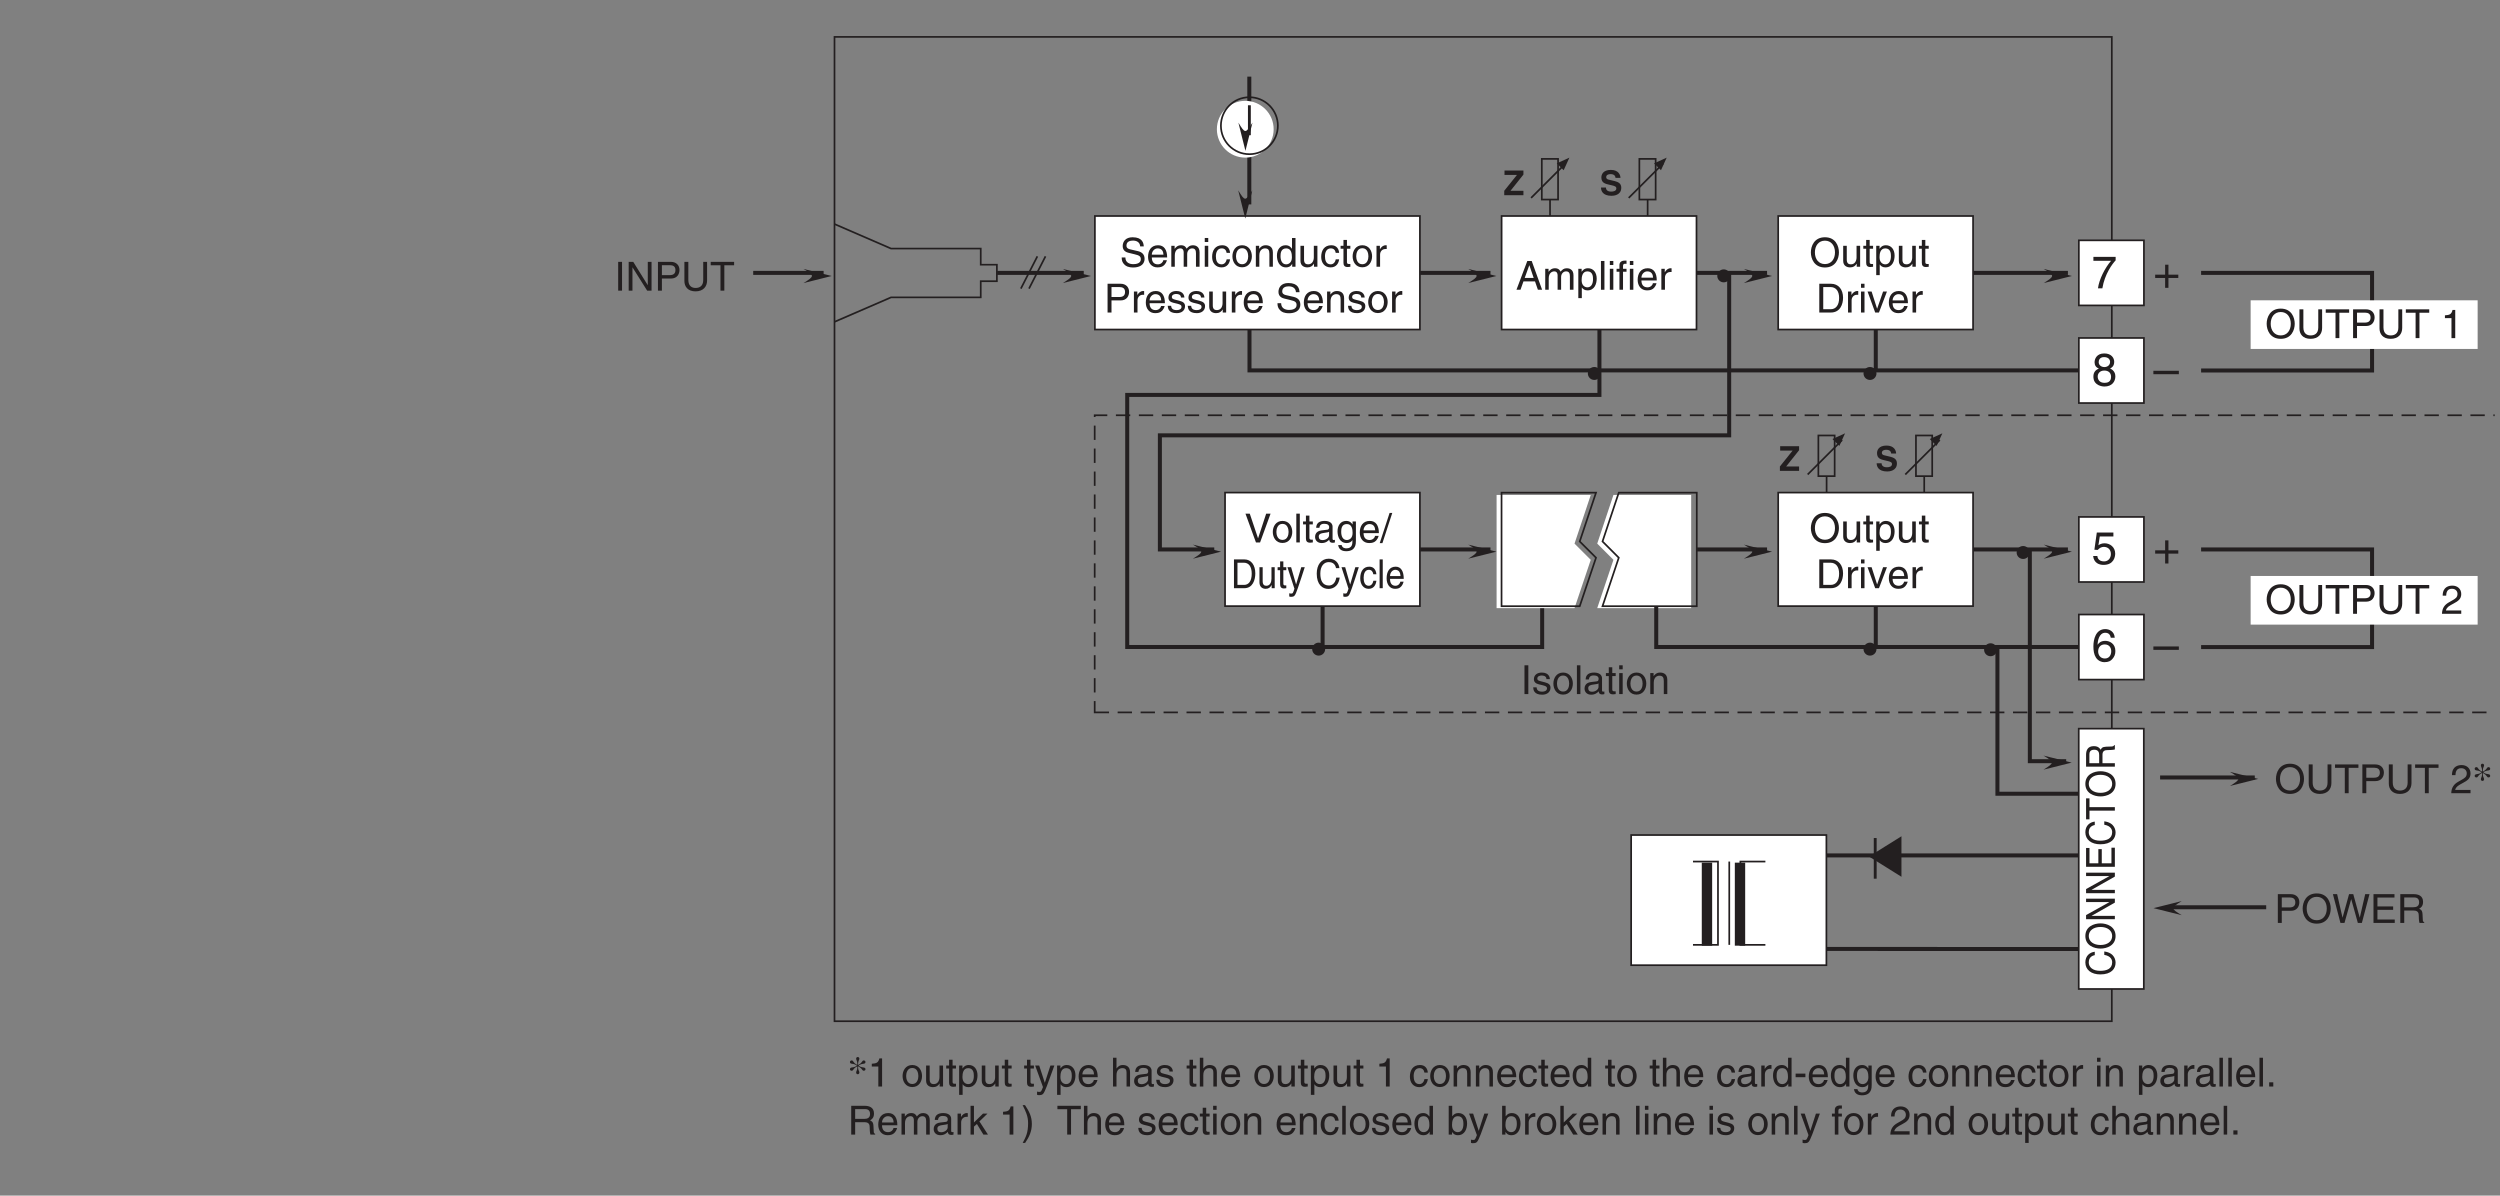 <?xml version="1.0" encoding="UTF-8"?>
<svg xmlns="http://www.w3.org/2000/svg" xmlns:xlink="http://www.w3.org/1999/xlink" width="435.58pt" height="208.31pt" viewBox="0 0 435.58 208.31" version="1.2">
<rect x="0" y="0" width="435.58" height="208.31" fill="#808080" stroke="none"/>
<defs>
<g>
<symbol overflow="visible" id="glyph0-0">
<path style="stroke:none;" d="M 0 0 L 3.984 0 L 3.984 -5.578 L 0 -5.578 Z M 1.984 -3.141 L 0.641 -5.172 L 3.344 -5.172 Z M 2.234 -2.781 L 3.578 -4.828 L 3.578 -0.75 Z M 0.641 -0.391 L 1.984 -2.438 L 3.344 -0.391 Z M 0.391 -4.828 L 1.75 -2.781 L 0.391 -0.75 Z M 0.391 -4.828 "/>
</symbol>
<symbol overflow="visible" id="glyph0-1">
<path style="stroke:none;" d="M 2.047 -2.297 L 0.312 -2.297 L 0.312 -1.719 L 2.047 -1.719 L 2.047 0 L 2.625 0 L 2.625 -1.719 L 4.344 -1.719 L 4.344 -2.297 L 2.625 -2.297 L 2.625 -4.031 L 2.047 -4.031 Z M 2.047 -2.297 "/>
</symbol>
<symbol overflow="visible" id="glyph0-2">
<path style="stroke:none;" d="M 4.438 -2.5 L 0 -2.5 L 0 -1.906 L 4.438 -1.906 Z M 4.438 -2.5 "/>
</symbol>
<symbol overflow="visible" id="glyph0-3">
<path style="stroke:none;" d="M 0.297 -4.797 L 3.375 -4.797 C 2.297 -3.547 1.281 -1.531 1.094 0 L 1.859 0 C 2.266 -2.5 3.609 -4.281 4.172 -4.875 L 4.172 -5.484 L 0.297 -5.484 Z M 0.297 -4.797 "/>
</symbol>
<symbol overflow="visible" id="glyph0-4">
<path style="stroke:none;" d="M 3.922 -4.156 C 3.922 -4.812 3.438 -5.609 2.188 -5.609 C 0.859 -5.609 0.5 -4.641 0.5 -4.062 C 0.5 -3.531 0.766 -3.156 1.25 -2.969 C 0.656 -2.734 0.297 -2.297 0.297 -1.609 C 0.297 -1.344 0.297 -0.734 0.875 -0.281 C 1.328 0.078 1.906 0.156 2.219 0.156 C 3.547 0.156 4.125 -0.719 4.125 -1.625 C 4.125 -2.047 3.953 -2.656 3.203 -2.984 C 3.453 -3.109 3.922 -3.359 3.922 -4.156 Z M 2.203 -2.625 C 2.844 -2.625 3.375 -2.297 3.375 -1.531 C 3.375 -0.656 2.75 -0.484 2.25 -0.484 C 1.281 -0.484 1.047 -1.141 1.047 -1.594 C 1.047 -2.109 1.422 -2.625 2.203 -2.625 Z M 2.203 -3.234 C 1.688 -3.234 1.219 -3.562 1.219 -4.094 C 1.219 -4.453 1.406 -4.969 2.156 -4.969 C 2.969 -4.969 3.203 -4.484 3.203 -4.141 C 3.203 -3.625 2.812 -3.234 2.203 -3.234 Z M 2.203 -3.234 "/>
</symbol>
<symbol overflow="visible" id="glyph0-5">
<path style="stroke:none;" d="M 1.406 -4.797 L 3.781 -4.797 L 3.781 -5.484 L 0.891 -5.484 L 0.469 -2.484 L 1.062 -2.453 C 1.328 -2.781 1.703 -2.984 2.109 -2.984 C 2.797 -2.984 3.344 -2.547 3.344 -1.734 C 3.344 -1.031 2.891 -0.453 2.172 -0.453 C 1.531 -0.453 1.047 -0.734 0.984 -1.391 L 0.25 -1.391 C 0.391 -0.141 1.328 0.156 2.062 0.156 C 3.812 0.156 4.094 -1.188 4.094 -1.812 C 4.094 -2.969 3.156 -3.609 2.25 -3.609 C 1.75 -3.609 1.406 -3.438 1.172 -3.266 Z M 1.406 -4.797 "/>
</symbol>
<symbol overflow="visible" id="glyph0-6">
<path style="stroke:none;" d="M 4.016 -4.109 C 3.938 -5.25 3.016 -5.609 2.375 -5.609 C 0.703 -5.609 0.297 -3.828 0.297 -2.609 C 0.297 -1.875 0.391 -1.188 0.734 -0.656 C 1.125 -0.047 1.75 0.156 2.172 0.156 C 2.969 0.156 3.297 -0.062 3.594 -0.391 C 3.969 -0.812 4.125 -1.219 4.125 -1.797 C 4.125 -3.125 3.062 -3.562 2.375 -3.562 C 1.609 -3.562 1.219 -3.188 1.047 -2.891 L 1.031 -2.906 C 1.031 -3.484 1.266 -4.969 2.359 -4.969 C 2.969 -4.969 3.234 -4.609 3.328 -4.109 Z M 1.125 -1.719 C 1.125 -2.375 1.5 -2.938 2.266 -2.938 C 3.141 -2.938 3.406 -2.25 3.406 -1.766 C 3.406 -1 2.969 -0.484 2.297 -0.484 C 1.484 -0.484 1.125 -1.125 1.125 -1.719 Z M 1.125 -1.719 "/>
</symbol>
<symbol overflow="visible" id="glyph1-0">
<path style="stroke:none;" d="M 0 0 L 3.5 0 L 3.5 -4.891 L 0 -4.891 Z M 1.75 -2.766 L 0.562 -4.547 L 2.938 -4.547 Z M 1.953 -2.438 L 3.141 -4.219 L 3.141 -0.656 Z M 0.562 -0.344 L 1.75 -2.125 L 2.938 -0.344 Z M 0.344 -4.219 L 1.531 -2.438 L 0.344 -0.656 Z M 0.344 -4.219 "/>
</symbol>
<symbol overflow="visible" id="glyph1-1">
<path style="stroke:none;" d="M 4.469 -2.5 C 4.469 -1.328 3.812 -0.469 2.719 -0.469 C 1.625 -0.469 0.969 -1.328 0.969 -2.5 C 0.969 -3.688 1.625 -4.547 2.719 -4.547 C 3.812 -4.547 4.469 -3.688 4.469 -2.5 Z M 5.156 -2.5 C 5.156 -3.594 4.594 -5.141 2.719 -5.141 C 0.844 -5.141 0.266 -3.594 0.266 -2.5 C 0.266 -1.422 0.844 0.125 2.719 0.125 C 4.594 0.125 5.156 -1.422 5.156 -2.5 Z M 5.156 -2.5 "/>
</symbol>
<symbol overflow="visible" id="glyph1-2">
<path style="stroke:none;" d="M 3.422 0 L 3.422 -3.656 L 2.797 -3.656 L 2.797 -1.641 C 2.797 -1.109 2.562 -0.422 1.797 -0.422 C 1.391 -0.422 1.094 -0.625 1.094 -1.234 L 1.094 -3.656 L 0.469 -3.656 L 0.469 -1.031 C 0.469 -0.156 1.125 0.109 1.656 0.109 C 2.25 0.109 2.562 -0.125 2.828 -0.547 L 2.828 0 Z M 3.422 0 "/>
</symbol>
<symbol overflow="visible" id="glyph1-3">
<path style="stroke:none;" d="M 1.797 -3.141 L 1.797 -3.656 L 1.203 -3.656 L 1.203 -4.672 L 0.594 -4.672 L 0.594 -3.656 L 0.094 -3.656 L 0.094 -3.141 L 0.594 -3.141 L 0.594 -0.734 C 0.594 -0.297 0.719 0.047 1.328 0.047 C 1.391 0.047 1.578 0.016 1.797 0 L 1.797 -0.484 L 1.578 -0.484 C 1.453 -0.484 1.203 -0.484 1.203 -0.766 L 1.203 -3.141 Z M 1.797 -3.141 "/>
</symbol>
<symbol overflow="visible" id="glyph1-4">
<path style="stroke:none;" d="M 0.984 -1.656 C 0.984 -2.25 1.094 -3.203 1.984 -3.203 C 2.922 -3.203 2.969 -2.312 2.969 -1.844 C 2.969 -1.031 2.656 -0.422 1.984 -0.422 C 1.594 -0.422 0.984 -0.688 0.984 -1.656 Z M 0.406 1.453 L 1.016 1.453 L 1.016 -0.391 L 1.031 -0.391 C 1.188 -0.125 1.516 0.109 2 0.109 C 3.25 0.109 3.609 -1.062 3.609 -1.938 C 3.609 -2.969 3.062 -3.75 2.094 -3.75 C 1.422 -3.75 1.141 -3.344 1 -3.141 L 0.984 -3.141 L 0.984 -3.656 L 0.406 -3.656 Z M 0.406 1.453 "/>
</symbol>
<symbol overflow="visible" id="glyph1-5">
<path style="stroke:none;" d="M 0.562 0 L 2.562 0 C 4.219 0 4.703 -1.453 4.703 -2.578 C 4.703 -4.016 3.906 -5.016 2.594 -5.016 L 0.562 -5.016 Z M 1.25 -4.438 L 2.5 -4.438 C 3.422 -4.438 4.016 -3.797 4.016 -2.531 C 4.016 -1.266 3.438 -0.578 2.562 -0.578 L 1.25 -0.578 Z M 1.25 -4.438 "/>
</symbol>
<symbol overflow="visible" id="glyph1-6">
<path style="stroke:none;" d="M 1.156 -2.125 C 1.156 -2.656 1.516 -3.094 2.094 -3.094 L 2.312 -3.094 L 2.312 -3.734 C 2.266 -3.75 2.234 -3.75 2.156 -3.75 C 1.703 -3.75 1.375 -3.469 1.125 -3.047 L 1.125 -3.656 L 0.531 -3.656 L 0.531 0 L 1.156 0 Z M 1.156 -2.125 "/>
</symbol>
<symbol overflow="visible" id="glyph1-7">
<path style="stroke:none;" d="M 1.078 -3.656 L 0.469 -3.656 L 0.469 0 L 1.078 0 Z M 1.078 -4.312 L 1.078 -5.016 L 0.469 -5.016 L 0.469 -4.312 Z M 1.078 -4.312 "/>
</symbol>
<symbol overflow="visible" id="glyph1-8">
<path style="stroke:none;" d="M 1.734 -0.672 L 1.719 -0.672 L 0.766 -3.656 L 0.062 -3.656 L 1.391 0 L 2.047 0 L 3.438 -3.656 L 2.766 -3.656 Z M 1.734 -0.672 "/>
</symbol>
<symbol overflow="visible" id="glyph1-9">
<path style="stroke:none;" d="M 2.938 -1.141 C 2.922 -0.875 2.578 -0.422 2 -0.422 C 1.297 -0.422 0.938 -0.859 0.938 -1.625 L 3.609 -1.625 C 3.609 -2.922 3.094 -3.75 2.031 -3.75 C 0.828 -3.75 0.281 -2.859 0.281 -1.719 C 0.281 -0.672 0.891 0.109 1.906 0.109 C 2.5 0.109 2.734 -0.031 2.906 -0.141 C 3.359 -0.453 3.531 -0.969 3.562 -1.141 Z M 0.938 -2.109 C 0.938 -2.688 1.391 -3.203 1.953 -3.203 C 2.703 -3.203 2.938 -2.688 2.969 -2.109 Z M 0.938 -2.109 "/>
</symbol>
<symbol overflow="visible" id="glyph1-10">
<path style="stroke:none;" d="M 3.828 -5.016 L 3.828 -1.844 C 3.828 -0.75 3.125 -0.469 2.5 -0.469 C 1.891 -0.469 1.234 -0.766 1.234 -1.859 L 1.234 -5.016 L 0.547 -5.016 L 0.547 -1.672 C 0.547 -0.734 1.125 0.125 2.484 0.125 C 3.859 0.125 4.5 -0.734 4.5 -1.766 L 4.5 -5.016 Z M 3.828 -5.016 "/>
</symbol>
<symbol overflow="visible" id="glyph1-11">
<path style="stroke:none;" d="M 0.094 -4.422 L 1.797 -4.422 L 1.797 0 L 2.469 0 L 2.469 -4.422 L 4.172 -4.422 L 4.172 -5.016 L 0.094 -5.016 Z M 0.094 -4.422 "/>
</symbol>
<symbol overflow="visible" id="glyph1-12">
<path style="stroke:none;" d="M 1.281 -4.438 L 2.656 -4.438 C 3.219 -4.438 3.641 -4.234 3.641 -3.594 C 3.641 -2.922 3.234 -2.703 2.625 -2.703 L 1.281 -2.703 Z M 1.281 -2.109 L 2.859 -2.109 C 3.953 -2.109 4.344 -2.906 4.344 -3.609 C 4.344 -4.422 3.781 -5.016 2.859 -5.016 L 0.594 -5.016 L 0.594 0 L 1.281 0 Z M 1.281 -2.109 "/>
</symbol>
<symbol overflow="visible" id="glyph1-13">
<path style="stroke:none;" d=""/>
</symbol>
<symbol overflow="visible" id="glyph1-14">
<path style="stroke:none;" d="M 2.5 -4.906 L 2.031 -4.906 C 1.828 -4.109 1.5 -4.031 0.703 -3.969 L 0.703 -3.484 L 1.844 -3.484 L 1.844 0 L 2.5 0 Z M 2.5 -4.906 "/>
</symbol>
<symbol overflow="visible" id="glyph1-15">
<path style="stroke:none;" d="M 3.328 -1.453 L 3.828 0 L 4.562 0 L 2.75 -5.016 L 1.984 -5.016 L 0.094 0 L 0.797 0 L 1.312 -1.453 Z M 1.531 -2.062 L 2.328 -4.266 L 2.344 -4.266 L 3.094 -2.062 Z M 1.531 -2.062 "/>
</symbol>
<symbol overflow="visible" id="glyph1-16">
<path style="stroke:none;" d="M 0.453 0 L 1.062 0 L 1.062 -1.984 C 1.062 -2.984 1.688 -3.203 2.031 -3.203 C 2.484 -3.203 2.609 -2.828 2.609 -2.531 L 2.609 0 L 3.219 0 L 3.219 -2.234 C 3.219 -2.719 3.562 -3.203 4.078 -3.203 C 4.609 -3.203 4.75 -2.859 4.75 -2.359 L 4.75 0 L 5.375 0 L 5.375 -2.531 C 5.375 -3.562 4.625 -3.75 4.234 -3.75 C 3.672 -3.75 3.422 -3.5 3.125 -3.156 C 3.016 -3.359 2.812 -3.75 2.156 -3.75 C 1.5 -3.75 1.188 -3.328 1.047 -3.141 L 1.031 -3.141 L 1.031 -3.656 L 0.453 -3.656 Z M 0.453 0 "/>
</symbol>
<symbol overflow="visible" id="glyph1-17">
<path style="stroke:none;" d="M 1.078 -5.016 L 0.469 -5.016 L 0.469 0 L 1.078 0 Z M 1.078 -5.016 "/>
</symbol>
<symbol overflow="visible" id="glyph1-18">
<path style="stroke:none;" d="M 1.828 -3.141 L 1.828 -3.656 L 1.219 -3.656 L 1.219 -4.109 C 1.219 -4.406 1.312 -4.531 1.578 -4.531 C 1.656 -4.531 1.75 -4.531 1.828 -4.516 L 1.828 -5.078 C 1.734 -5.078 1.641 -5.078 1.547 -5.078 C 0.953 -5.078 0.594 -4.828 0.594 -4.281 L 0.594 -3.656 L 0.094 -3.656 L 0.094 -3.141 L 0.594 -3.141 L 0.594 0 L 1.219 0 L 1.219 -3.141 Z M 1.828 -3.141 "/>
</symbol>
<symbol overflow="visible" id="glyph1-19">
<path style="stroke:none;" d="M 0.25 -1.828 C 0.25 -0.891 0.781 0.094 1.938 0.094 C 3.109 0.094 3.641 -0.891 3.641 -1.828 C 3.641 -2.766 3.109 -3.75 1.938 -3.75 C 0.781 -3.75 0.25 -2.766 0.25 -1.828 Z M 0.875 -1.828 C 0.875 -2.312 1.062 -3.234 1.938 -3.234 C 2.828 -3.234 3 -2.312 3 -1.828 C 3 -1.344 2.828 -0.438 1.938 -0.438 C 1.062 -0.438 0.875 -1.344 0.875 -1.828 Z M 0.875 -1.828 "/>
</symbol>
<symbol overflow="visible" id="glyph1-20">
<path style="stroke:none;" d="M 1.766 -0.672 L 1.75 -0.672 L 0.781 -3.656 L 0.078 -3.656 L 1.438 0.094 C 1.141 0.859 1.109 0.938 0.781 0.938 C 0.609 0.938 0.484 0.906 0.406 0.875 L 0.406 1.438 C 0.516 1.469 0.578 1.5 0.672 1.5 C 1.453 1.5 1.516 1.406 2.109 -0.062 C 2.562 -1.266 2.984 -2.453 3.422 -3.656 L 2.734 -3.656 Z M 1.766 -0.672 "/>
</symbol>
<symbol overflow="visible" id="glyph1-21">
<path style="stroke:none;" d="M 3.422 -2.484 C 3.422 -3.531 2.719 -3.75 2.156 -3.75 C 1.562 -3.75 1.25 -3.391 1.078 -3.156 L 1.062 -3.156 L 1.062 -5.016 L 0.453 -5.016 L 0.453 0 L 1.062 0 L 1.062 -1.984 C 1.062 -2.906 1.578 -3.203 2.094 -3.203 C 2.672 -3.203 2.812 -2.891 2.812 -2.391 L 2.812 0 L 3.422 0 Z M 3.422 -2.484 "/>
</symbol>
<symbol overflow="visible" id="glyph1-22">
<path style="stroke:none;" d="M 1 -2.547 C 1.047 -2.828 1.141 -3.25 1.844 -3.25 C 2.422 -3.25 2.703 -3.031 2.703 -2.656 C 2.703 -2.297 2.516 -2.234 2.375 -2.219 L 1.359 -2.094 C 0.344 -1.969 0.25 -1.25 0.25 -0.953 C 0.25 -0.328 0.719 0.109 1.391 0.109 C 2.109 0.109 2.484 -0.234 2.719 -0.484 C 2.734 -0.203 2.828 0.062 3.359 0.062 C 3.5 0.062 3.594 0.031 3.703 0 L 3.703 -0.453 C 3.625 -0.438 3.562 -0.422 3.5 -0.422 C 3.375 -0.422 3.297 -0.484 3.297 -0.641 L 3.297 -2.734 C 3.297 -3.672 2.234 -3.75 1.938 -3.75 C 1.047 -3.75 0.469 -3.422 0.438 -2.547 Z M 2.688 -1.266 C 2.688 -0.781 2.125 -0.406 1.547 -0.406 C 1.094 -0.406 0.891 -0.641 0.891 -1.047 C 0.891 -1.5 1.375 -1.594 1.672 -1.641 C 2.438 -1.734 2.578 -1.781 2.688 -1.859 Z M 2.688 -1.266 "/>
</symbol>
<symbol overflow="visible" id="glyph1-23">
<path style="stroke:none;" d="M 3.125 -2.609 C 3.125 -2.797 3.031 -3.75 1.719 -3.75 C 1 -3.75 0.344 -3.391 0.344 -2.594 C 0.344 -2.094 0.672 -1.828 1.188 -1.703 L 1.906 -1.531 C 2.422 -1.391 2.625 -1.297 2.625 -1 C 2.625 -0.594 2.234 -0.422 1.781 -0.422 C 0.922 -0.422 0.844 -0.891 0.812 -1.172 L 0.219 -1.172 C 0.25 -0.734 0.344 0.109 1.797 0.109 C 2.625 0.109 3.234 -0.344 3.234 -1.109 C 3.234 -1.594 2.969 -1.875 2.219 -2.062 L 1.594 -2.219 C 1.125 -2.344 0.938 -2.406 0.938 -2.703 C 0.938 -3.156 1.469 -3.234 1.656 -3.234 C 2.438 -3.234 2.516 -2.844 2.531 -2.609 Z M 3.125 -2.609 "/>
</symbol>
<symbol overflow="visible" id="glyph1-24">
<path style="stroke:none;" d="M 3.328 -2.422 C 3.281 -3.062 2.922 -3.75 1.969 -3.75 C 0.75 -3.75 0.203 -2.859 0.203 -1.719 C 0.203 -0.672 0.812 0.109 1.844 0.109 C 2.906 0.109 3.266 -0.719 3.328 -1.297 L 2.734 -1.297 C 2.641 -0.734 2.281 -0.422 1.859 -0.422 C 1.016 -0.422 0.859 -1.203 0.859 -1.828 C 0.859 -2.484 1.109 -3.203 1.875 -3.203 C 2.391 -3.203 2.656 -2.906 2.734 -2.422 Z M 3.328 -2.422 "/>
</symbol>
<symbol overflow="visible" id="glyph1-25">
<path style="stroke:none;" d="M 3.422 -2.484 C 3.422 -3.531 2.719 -3.75 2.156 -3.75 C 1.516 -3.75 1.188 -3.328 1.047 -3.141 L 1.031 -3.141 L 1.031 -3.656 L 0.453 -3.656 L 0.453 0 L 1.062 0 L 1.062 -1.984 C 1.062 -2.984 1.688 -3.203 2.031 -3.203 C 2.641 -3.203 2.812 -2.891 2.812 -2.25 L 2.812 0 L 3.422 0 Z M 3.422 -2.484 "/>
</symbol>
<symbol overflow="visible" id="glyph1-26">
<path style="stroke:none;" d="M 3.484 -5.016 L 2.875 -5.016 L 2.875 -3.188 L 2.859 -3.141 C 2.703 -3.344 2.438 -3.75 1.766 -3.75 C 0.797 -3.75 0.25 -2.969 0.25 -1.938 C 0.25 -1.062 0.609 0.109 1.844 0.109 C 2.203 0.109 2.625 0 2.891 -0.5 L 2.906 -0.5 L 2.906 0 L 3.484 0 Z M 0.875 -1.844 C 0.875 -2.312 0.922 -3.203 1.875 -3.203 C 2.766 -3.203 2.859 -2.25 2.859 -1.656 C 2.859 -0.688 2.25 -0.422 1.859 -0.422 C 1.188 -0.422 0.875 -1.031 0.875 -1.844 Z M 0.875 -1.844 "/>
</symbol>
<symbol overflow="visible" id="glyph1-27">
<path style="stroke:none;" d="M 2.016 -2.25 L 0.312 -2.25 L 0.312 -1.625 L 2.016 -1.625 Z M 2.016 -2.25 "/>
</symbol>
<symbol overflow="visible" id="glyph1-28">
<path style="stroke:none;" d="M 0.922 -1.844 C 0.922 -2.312 0.969 -3.203 1.906 -3.203 C 2.797 -3.203 2.906 -2.25 2.906 -1.656 C 2.906 -0.688 2.297 -0.422 1.906 -0.422 C 1.234 -0.422 0.922 -1.031 0.922 -1.844 Z M 3.484 -3.656 L 2.906 -3.656 L 2.906 -3.141 L 2.891 -3.141 C 2.75 -3.344 2.469 -3.75 1.797 -3.75 C 0.828 -3.75 0.281 -2.969 0.281 -1.938 C 0.281 -1.062 0.641 0.109 1.891 0.109 C 2.375 0.109 2.703 -0.125 2.859 -0.391 L 2.859 -0.406 L 2.875 -0.406 L 2.875 -0.266 C 2.875 0.172 2.891 1.031 1.828 1.031 C 1.688 1.031 1.125 1.031 1 0.453 L 0.391 0.453 C 0.516 1.422 1.359 1.531 1.781 1.531 C 3.484 1.531 3.484 0.219 3.484 -0.297 Z M 3.484 -3.656 "/>
</symbol>
<symbol overflow="visible" id="glyph1-29">
<path style="stroke:none;" d="M 1.328 -0.734 L 0.609 -0.734 L 0.609 0 L 1.328 0 Z M 1.328 -0.734 "/>
</symbol>
<symbol overflow="visible" id="glyph1-30">
<path style="stroke:none;" d="M 1.297 -2.156 L 2.938 -2.156 C 3.75 -2.156 3.828 -1.672 3.828 -1.25 C 3.828 -1.062 3.844 -0.312 3.953 0 L 4.781 0 L 4.781 -0.109 C 4.562 -0.234 4.531 -0.328 4.531 -0.609 L 4.484 -1.516 C 4.453 -2.219 4.172 -2.344 3.891 -2.469 C 4.203 -2.656 4.578 -2.922 4.578 -3.672 C 4.578 -4.734 3.75 -5.016 2.938 -5.016 L 0.609 -5.016 L 0.609 0 L 1.297 0 Z M 1.297 -4.438 L 2.984 -4.438 C 3.312 -4.438 3.891 -4.375 3.891 -3.594 C 3.891 -2.859 3.359 -2.734 2.859 -2.734 L 1.297 -2.734 Z M 1.297 -4.438 "/>
</symbol>
<symbol overflow="visible" id="glyph1-31">
<path style="stroke:none;" d="M 2.016 -2.297 L 3.422 -3.656 L 2.641 -3.656 L 1.062 -2.109 L 1.062 -5.016 L 0.469 -5.016 L 0.469 0 L 1.062 0 L 1.062 -1.391 L 1.578 -1.844 L 2.703 0 L 3.5 0 Z M 2.016 -2.297 "/>
</symbol>
<symbol overflow="visible" id="glyph1-32">
<path style="stroke:none;" d="M 0.672 1.453 C 1.422 0.375 1.844 -0.625 1.844 -1.844 C 1.844 -3.156 1.375 -4.031 0.656 -5.125 L 0.234 -5.125 C 0.797 -4.016 1.188 -3.172 1.188 -2.016 C 1.188 -0.344 0.844 0.328 0.25 1.453 Z M 0.672 1.453 "/>
</symbol>
<symbol overflow="visible" id="glyph1-33">
<path style="stroke:none;" d="M 0.984 0 L 0.984 -0.453 L 1 -0.453 C 1.125 -0.25 1.391 0.109 2 0.109 C 3.25 0.109 3.609 -1.062 3.609 -1.938 C 3.609 -2.969 3.062 -3.75 2.094 -3.75 C 1.656 -3.75 1.297 -3.578 1.031 -3.188 L 1.016 -3.188 L 1.016 -5.016 L 0.406 -5.016 L 0.406 0 Z M 2.969 -1.844 C 2.969 -1.031 2.656 -0.422 1.984 -0.422 C 1.594 -0.422 0.984 -0.688 0.984 -1.656 C 0.984 -2.25 1.094 -3.203 1.984 -3.203 C 2.922 -3.203 2.969 -2.312 2.969 -1.844 Z M 2.969 -1.844 "/>
</symbol>
<symbol overflow="visible" id="glyph1-34">
<path style="stroke:none;" d="M 0.922 -3.156 C 0.938 -3.5 0.984 -4.359 1.906 -4.359 C 2.641 -4.359 2.891 -3.859 2.891 -3.469 C 2.891 -2.828 2.5 -2.625 1.984 -2.328 L 1.328 -1.953 C 0.672 -1.562 0.219 -1.016 0.188 0 L 3.547 0 L 3.547 -0.578 L 0.875 -0.578 C 0.906 -0.766 1.047 -1.156 1.719 -1.516 L 2.234 -1.797 C 2.969 -2.188 3.547 -2.562 3.547 -3.438 C 3.547 -4.359 2.859 -4.906 2 -4.906 C 1.469 -4.906 0.312 -4.75 0.312 -3.156 Z M 0.922 -3.156 "/>
</symbol>
<symbol overflow="visible" id="glyph1-35">
<path style="stroke:none;" d="M 1.312 -5.016 L 0.641 -5.016 L 0.641 0 L 1.312 0 Z M 1.312 -5.016 "/>
</symbol>
<symbol overflow="visible" id="glyph1-36">
<path style="stroke:none;" d="M 2.344 -0.734 L 2.328 -0.734 L 0.891 -5.016 L 0.141 -5.016 L 1.969 0 L 2.688 0 L 4.516 -5.016 L 3.75 -5.016 Z M 2.344 -0.734 "/>
</symbol>
<symbol overflow="visible" id="glyph1-37">
<path style="stroke:none;" d="M 2.062 -5.141 L 1.594 -5.141 L -0.125 0.125 L 0.344 0.125 Z M 2.062 -5.141 "/>
</symbol>
<symbol overflow="visible" id="glyph1-38">
<path style="stroke:none;" d="M 3.297 -4.156 L 4.453 0 L 5.156 0 L 6.484 -5.016 L 5.734 -5.016 L 4.797 -0.938 L 4.781 -0.938 L 3.656 -5.016 L 2.922 -5.016 L 1.797 -0.938 L 1.781 -0.938 L 0.844 -5.016 L 0.109 -5.016 L 1.422 0 L 2.125 0 Z M 3.297 -4.156 "/>
</symbol>
<symbol overflow="visible" id="glyph1-39">
<path style="stroke:none;" d="M 4.297 -0.594 L 1.281 -0.594 L 1.281 -2.281 L 4.016 -2.281 L 4.016 -2.875 L 1.281 -2.875 L 1.281 -4.422 L 4.25 -4.422 L 4.25 -5.016 L 0.594 -5.016 L 0.594 0 L 4.297 0 Z M 4.297 -0.594 "/>
</symbol>
<symbol overflow="visible" id="glyph1-40">
<path style="stroke:none;" d="M 4.188 -3.547 C 4.156 -4.094 3.984 -5.141 2.234 -5.141 C 1.016 -5.141 0.516 -4.375 0.516 -3.594 C 0.516 -2.719 1.25 -2.5 1.578 -2.422 L 2.609 -2.172 C 3.422 -1.984 3.672 -1.812 3.672 -1.297 C 3.672 -0.578 2.844 -0.453 2.359 -0.453 C 1.719 -0.453 0.984 -0.719 0.984 -1.625 L 0.344 -1.625 C 0.344 -1.156 0.422 -0.734 0.859 -0.344 C 1.078 -0.141 1.438 0.125 2.375 0.125 C 3.234 0.125 4.328 -0.203 4.328 -1.391 C 4.328 -2.172 3.844 -2.562 3.188 -2.719 L 1.766 -3.047 C 1.469 -3.125 1.172 -3.266 1.172 -3.688 C 1.172 -4.453 1.891 -4.562 2.312 -4.562 C 2.875 -4.562 3.516 -4.328 3.562 -3.547 Z M 4.188 -3.547 "/>
</symbol>
<symbol overflow="visible" id="glyph1-41">
<path style="stroke:none;" d="M 3.859 -0.969 L 3.844 -0.969 L 1.328 -5.016 L 0.531 -5.016 L 0.531 0 L 1.188 0 L 1.188 -4.047 L 1.203 -4.047 L 3.75 0 L 4.516 0 L 4.516 -5.016 L 3.859 -5.016 Z M 3.859 -0.969 "/>
</symbol>
<symbol overflow="visible" id="glyph2-0">
<path style="stroke:none;" d="M 0 0 L 3.5 0 L 3.5 -4.891 L 0 -4.891 Z M 1.75 -2.766 L 0.562 -4.547 L 2.938 -4.547 Z M 1.953 -2.438 L 3.141 -4.219 L 3.141 -0.656 Z M 0.562 -0.344 L 1.75 -2.125 L 2.938 -0.344 Z M 0.344 -4.219 L 1.531 -2.438 L 0.344 -0.656 Z M 0.344 -4.219 "/>
</symbol>
<symbol overflow="visible" id="glyph2-1">
<path style="stroke:none;" d="M 1.344 -3.484 C 0.891 -3.234 0.391 -3.438 0.391 -3 C 0.391 -2.875 0.5 -2.75 0.688 -2.75 C 1 -2.75 0.891 -3.031 1.422 -3.375 L 1.625 -3.5 L 1.672 -3.484 L 1.672 -3.297 C 1.672 -2.828 1.469 -2.688 1.469 -2.438 C 1.469 -2.266 1.578 -2.141 1.75 -2.141 C 1.906 -2.141 2.031 -2.266 2.031 -2.438 C 2.031 -2.688 1.812 -2.828 1.812 -3.297 L 1.812 -3.484 L 1.875 -3.5 L 2.062 -3.375 C 2.594 -3.031 2.5 -2.75 2.797 -2.75 C 2.984 -2.75 3.094 -2.875 3.094 -3 C 3.094 -3.438 2.609 -3.234 2.141 -3.484 L 1.938 -3.609 L 1.938 -3.688 L 2.141 -3.797 C 2.609 -4.062 3.094 -3.844 3.094 -4.281 C 3.094 -4.406 2.984 -4.547 2.797 -4.547 C 2.5 -4.547 2.594 -4.25 2.062 -3.906 L 1.875 -3.781 L 1.812 -3.797 L 1.812 -3.984 C 1.812 -4.469 2.031 -4.609 2.031 -4.859 C 2.031 -5.016 1.906 -5.141 1.75 -5.141 C 1.578 -5.141 1.469 -5.016 1.469 -4.859 C 1.469 -4.609 1.672 -4.469 1.672 -3.984 L 1.672 -3.797 L 1.625 -3.781 L 1.422 -3.906 C 0.891 -4.25 1 -4.547 0.688 -4.547 C 0.5 -4.547 0.391 -4.406 0.391 -4.281 C 0.391 -3.844 0.891 -4.062 1.344 -3.797 L 1.562 -3.688 L 1.562 -3.609 Z M 1.344 -3.484 "/>
</symbol>
<symbol overflow="visible" id="glyph3-0">
<path style="stroke:none;" d="M 0 0 L 3.141 0 L 3.141 -4.891 L 0 -4.891 Z M 1.562 -2.766 L 0.5 -4.547 L 2.641 -4.547 Z M 1.766 -2.438 L 2.828 -4.219 L 2.828 -0.656 Z M 0.5 -0.344 L 1.562 -2.125 L 2.641 -0.344 Z M 0.312 -4.219 L 1.375 -2.438 L 0.312 -0.656 Z M 0.312 -4.219 "/>
</symbol>
<symbol overflow="visible" id="glyph3-1">
<path style="stroke:none;" d="M 0.516 0 L 2.312 0 C 3.797 0 4.234 -1.453 4.234 -2.578 C 4.234 -4.016 3.516 -5.016 2.344 -5.016 L 0.516 -5.016 Z M 1.125 -4.438 L 2.25 -4.438 C 3.078 -4.438 3.609 -3.797 3.609 -2.531 C 3.609 -1.266 3.094 -0.578 2.297 -0.578 L 1.125 -0.578 Z M 1.125 -4.438 "/>
</symbol>
<symbol overflow="visible" id="glyph3-2">
<path style="stroke:none;" d="M 3.078 0 L 3.078 -3.656 L 2.516 -3.656 L 2.516 -1.641 C 2.516 -1.109 2.312 -0.422 1.609 -0.422 C 1.25 -0.422 0.984 -0.625 0.984 -1.234 L 0.984 -3.656 L 0.422 -3.656 L 0.422 -1.031 C 0.422 -0.156 1.016 0.109 1.5 0.109 C 2.016 0.109 2.312 -0.125 2.531 -0.547 L 2.547 -0.531 L 2.547 0 Z M 3.078 0 "/>
</symbol>
<symbol overflow="visible" id="glyph3-3">
<path style="stroke:none;" d="M 1.609 -3.141 L 1.609 -3.656 L 1.094 -3.656 L 1.094 -4.672 L 0.531 -4.672 L 0.531 -3.656 L 0.094 -3.656 L 0.094 -3.141 L 0.531 -3.141 L 0.531 -0.734 C 0.531 -0.297 0.656 0.047 1.203 0.047 C 1.25 0.047 1.406 0.016 1.609 0 L 1.609 -0.484 L 1.422 -0.484 C 1.312 -0.484 1.094 -0.484 1.094 -0.766 L 1.094 -3.141 Z M 1.609 -3.141 "/>
</symbol>
<symbol overflow="visible" id="glyph3-4">
<path style="stroke:none;" d="M 1.578 -0.672 L 1.562 -0.672 L 0.703 -3.656 L 0.062 -3.656 L 1.281 0.094 C 1.031 0.859 1 0.938 0.703 0.938 C 0.547 0.938 0.438 0.906 0.375 0.875 L 0.375 1.438 C 0.453 1.469 0.516 1.5 0.609 1.5 C 1.312 1.5 1.375 1.406 1.891 -0.062 C 2.312 -1.266 2.688 -2.453 3.078 -3.656 L 2.469 -3.656 Z M 1.578 -0.672 "/>
</symbol>
<symbol overflow="visible" id="glyph3-5">
<path style="stroke:none;" d=""/>
</symbol>
<symbol overflow="visible" id="glyph3-6">
<path style="stroke:none;" d="M 4.234 -3.5 C 4.141 -4.344 3.547 -5.141 2.375 -5.141 C 1.062 -5.141 0.281 -4.078 0.281 -2.531 C 0.281 -0.609 1.281 0.125 2.312 0.125 C 2.641 0.125 4.031 0.047 4.281 -1.844 L 3.688 -1.844 C 3.484 -0.672 2.797 -0.469 2.406 -0.469 C 1.281 -0.469 0.906 -1.375 0.906 -2.562 C 0.906 -3.875 1.562 -4.547 2.375 -4.547 C 2.812 -4.547 3.469 -4.391 3.641 -3.5 Z M 4.234 -3.5 "/>
</symbol>
<symbol overflow="visible" id="glyph3-7">
<path style="stroke:none;" d="M 3 -2.422 C 2.953 -3.062 2.625 -3.75 1.766 -3.75 C 0.672 -3.75 0.188 -2.859 0.188 -1.719 C 0.188 -0.672 0.734 0.109 1.656 0.109 C 2.625 0.109 2.938 -0.719 3 -1.297 L 2.469 -1.297 C 2.375 -0.734 2.047 -0.422 1.672 -0.422 C 0.922 -0.422 0.781 -1.203 0.781 -1.828 C 0.781 -2.484 1 -3.203 1.688 -3.203 C 2.141 -3.203 2.391 -2.906 2.469 -2.422 Z M 3 -2.422 "/>
</symbol>
<symbol overflow="visible" id="glyph3-8">
<path style="stroke:none;" d="M 0.969 -5.016 L 0.422 -5.016 L 0.422 0 L 0.969 0 Z M 0.969 -5.016 "/>
</symbol>
<symbol overflow="visible" id="glyph3-9">
<path style="stroke:none;" d="M 2.641 -1.141 C 2.625 -0.875 2.312 -0.422 1.797 -0.422 C 1.156 -0.422 0.844 -0.859 0.844 -1.625 L 3.234 -1.625 C 3.234 -2.922 2.781 -3.75 1.828 -3.75 C 0.734 -3.75 0.25 -2.859 0.25 -1.719 C 0.25 -0.672 0.797 0.109 1.719 0.109 C 2.25 0.109 2.469 -0.031 2.609 -0.141 C 3.031 -0.453 3.172 -0.969 3.203 -1.141 Z M 0.844 -2.109 C 0.844 -2.688 1.25 -3.203 1.75 -3.203 C 2.422 -3.203 2.641 -2.688 2.672 -2.109 Z M 0.844 -2.109 "/>
</symbol>
<symbol overflow="visible" id="glyph4-0">
<path style="stroke:none;" d="M 0 0 L 0 -3.141 L -4.891 -3.141 L -4.891 0 Z M -2.766 -1.562 L -4.547 -0.5 L -4.547 -2.641 Z M -2.438 -1.766 L -4.219 -2.828 L -0.656 -2.828 Z M -0.344 -0.5 L -2.125 -1.562 L -0.344 -2.641 Z M -4.219 -0.312 L -2.438 -1.375 L -0.656 -0.312 Z M -4.219 -0.312 "/>
</symbol>
<symbol overflow="visible" id="glyph4-1">
<path style="stroke:none;" d="M -3.5 -4.234 C -4.344 -4.141 -5.141 -3.547 -5.141 -2.375 C -5.141 -1.062 -4.078 -0.281 -2.531 -0.281 C -0.609 -0.281 0.125 -1.281 0.125 -2.312 C 0.125 -2.641 0.047 -4.031 -1.844 -4.281 L -1.844 -3.688 C -0.672 -3.484 -0.469 -2.797 -0.469 -2.406 C -0.469 -1.281 -1.375 -0.906 -2.562 -0.906 C -3.875 -0.906 -4.547 -1.562 -4.547 -2.375 C -4.547 -2.812 -4.391 -3.469 -3.5 -3.641 Z M -3.5 -4.234 "/>
</symbol>
<symbol overflow="visible" id="glyph4-2">
<path style="stroke:none;" d="M -2.5 -4.016 C -1.328 -4.016 -0.469 -3.422 -0.469 -2.438 C -0.469 -1.469 -1.328 -0.875 -2.5 -0.875 C -3.688 -0.875 -4.547 -1.469 -4.547 -2.438 C -4.547 -3.422 -3.688 -4.016 -2.5 -4.016 Z M -2.5 -4.641 C -3.594 -4.641 -5.141 -4.125 -5.141 -2.438 C -5.141 -0.766 -3.594 -0.25 -2.5 -0.25 C -1.422 -0.25 0.125 -0.766 0.125 -2.438 C 0.125 -4.125 -1.422 -4.641 -2.5 -4.641 Z M -2.5 -4.641 "/>
</symbol>
<symbol overflow="visible" id="glyph4-3">
<path style="stroke:none;" d="M -0.969 -3.469 L -0.969 -3.453 L -5.016 -1.203 L -5.016 -0.484 L 0 -0.484 L 0 -1.062 L -4.047 -1.062 L -4.047 -1.078 L 0 -3.375 L 0 -4.062 L -5.016 -4.062 L -5.016 -3.469 Z M -0.969 -3.469 "/>
</symbol>
<symbol overflow="visible" id="glyph4-4">
<path style="stroke:none;" d="M -0.594 -3.875 L -0.594 -1.156 L -2.281 -1.156 L -2.281 -3.625 L -2.875 -3.625 L -2.875 -1.156 L -4.422 -1.156 L -4.422 -3.828 L -5.016 -3.828 L -5.016 -0.547 L 0 -0.547 L 0 -3.875 Z M -0.594 -3.875 "/>
</symbol>
<symbol overflow="visible" id="glyph4-5">
<path style="stroke:none;" d="M -4.422 -0.094 L -4.422 -1.609 L 0 -1.609 L 0 -2.219 L -4.422 -2.219 L -4.422 -3.75 L -5.016 -3.75 L -5.016 -0.094 Z M -4.422 -0.094 "/>
</symbol>
<symbol overflow="visible" id="glyph4-6">
<path style="stroke:none;" d="M -2.156 -1.156 L -2.156 -2.641 C -2.156 -3.359 -1.672 -3.438 -1.25 -3.438 C -1.062 -3.438 -0.312 -3.453 0 -3.547 L 0 -4.297 L -0.109 -4.297 C -0.234 -4.109 -0.328 -4.078 -0.609 -4.062 L -1.516 -4.031 C -2.219 -4 -2.344 -3.75 -2.469 -3.5 C -2.656 -3.781 -2.922 -4.125 -3.672 -4.125 C -4.734 -4.125 -5.016 -3.375 -5.016 -2.641 L -5.016 -0.547 L 0 -0.547 L 0 -1.156 Z M -4.438 -1.156 L -4.438 -2.688 C -4.438 -2.984 -4.375 -3.5 -3.594 -3.5 C -2.859 -3.5 -2.734 -3.016 -2.734 -2.578 L -2.734 -1.156 Z M -4.438 -1.156 "/>
</symbol>
<symbol overflow="visible" id="glyph5-0">
<path style="stroke:none;" d="M 0 0 L 2.984 0 L 2.984 -4.188 L 0 -4.188 Z M 1.5 -2.359 L 0.484 -3.891 L 2.516 -3.891 Z M 1.672 -2.094 L 2.688 -3.625 L 2.688 -0.562 Z M 0.484 -0.297 L 1.5 -1.828 L 2.516 -0.297 Z M 0.297 -3.625 L 1.312 -2.094 L 0.297 -0.562 Z M 0.297 -3.625 "/>
</symbol>
<symbol overflow="visible" id="glyph5-1">
<path style="stroke:none;" d="M 0.234 -1.328 C 0.234 -0.797 0.5 0.109 2.078 0.109 C 2.453 0.109 3.766 0 3.766 -1.297 C 3.766 -2.062 3.219 -2.297 2.641 -2.453 L 1.594 -2.703 C 1.406 -2.75 1.141 -2.812 1.141 -3.156 C 1.141 -3.547 1.547 -3.672 1.891 -3.672 C 2.672 -3.672 2.734 -3.219 2.766 -3.016 L 3.625 -3.016 C 3.625 -3.547 3.266 -4.406 1.953 -4.406 C 0.562 -4.406 0.297 -3.562 0.297 -3.094 C 0.297 -2.141 0.969 -1.984 1.656 -1.828 L 2.125 -1.719 C 2.578 -1.609 2.906 -1.516 2.906 -1.188 C 2.906 -0.734 2.422 -0.625 2 -0.625 C 1.219 -0.625 1.094 -1.078 1.094 -1.328 Z M 0.234 -1.328 "/>
</symbol>
<symbol overflow="visible" id="glyph5-2">
<path style="stroke:none;" d="M 3.5 -0.766 L 1.25 -0.766 L 3.5 -3.594 L 3.5 -4.297 L 0.203 -4.297 L 0.203 -3.531 L 2.375 -3.531 L 0.156 -0.766 L 0.156 0 L 3.5 0 Z M 3.5 -0.766 "/>
</symbol>
</g>
<clipPath id="clip1">
  <path d="M 189 72 L 434.652 72 L 434.652 125 L 189 125 Z M 189 72 "/>
</clipPath>
</defs>
<g id="surface1">
<path style="fill:none;stroke-width:3;stroke-linecap:butt;stroke-linejoin:miter;stroke:rgb(13.73%,12.16%,12.549%);stroke-opacity:1;stroke-miterlimit:4;" d="M 1448.866 296.93 L 3674.338 296.93 L 3674.338 2011.928 L 1448.866 2011.928 Z M 1448.866 296.93 " transform="matrix(0.1,0,0,-0.1,0.51,207.622)"/>
<path style="fill:none;stroke-width:7;stroke-linecap:butt;stroke-linejoin:miter;stroke:rgb(13.73%,12.16%,12.549%);stroke-opacity:1;stroke-miterlimit:4;" d="M 3829.93 1430.712 L 4127.788 1430.712 L 4127.788 1600.765 L 3829.93 1600.765 " transform="matrix(0.1,0,0,-0.1,0.51,207.622)"/>
<g style="fill:rgb(13.73%,12.16%,12.549%);fill-opacity:1;">
  <use xlink:href="#glyph0-1" x="375.187" y="50.151"/>
</g>
<g style="fill:rgb(13.73%,12.16%,12.549%);fill-opacity:1;">
  <use xlink:href="#glyph0-2" x="375.187" y="67.103"/>
</g>
<path style="fill:none;stroke-width:7;stroke-linecap:butt;stroke-linejoin:miter;stroke:rgb(13.73%,12.16%,12.549%);stroke-opacity:1;stroke-miterlimit:4;" d="M 3073.683 1600.765 L 2951.013 1600.765 " transform="matrix(0.1,0,0,-0.1,0.51,207.622)"/>
<path style=" stroke:none;fill-rule:nonzero;fill:rgb(13.73%,12.16%,12.549%);fill-opacity:1;" d="M 303.84 46.859 L 308.754 48.086 L 303.84 49.316 C 305.809 48.086 305.754 48.031 303.84 46.859 "/>
<path style=" stroke:none;fill-rule:nonzero;fill:rgb(13.73%,12.16%,12.549%);fill-opacity:1;" d="M 356.082 46.859 L 361 48.086 L 356.082 49.316 C 358.055 48.086 358 48.031 356.082 46.859 "/>
<path style="fill:none;stroke-width:7;stroke-linecap:butt;stroke-linejoin:miter;stroke:rgb(13.73%,12.16%,12.549%);stroke-opacity:1;stroke-miterlimit:4;" d="M 2171.917 1501.884 L 2171.917 1430.869 L 3617.471 1430.869 " transform="matrix(0.1,0,0,-0.1,0.51,207.622)"/>
<path style="fill-rule:nonzero;fill:rgb(100%,100%,100%);fill-opacity:1;stroke-width:3;stroke-linecap:butt;stroke-linejoin:miter;stroke:rgb(13.73%,12.16%,12.549%);stroke-opacity:1;stroke-miterlimit:4;" d="M 3093.083 1502.08 L 3432.603 1502.08 L 3432.603 1699.882 L 3093.083 1699.882 Z M 3093.083 1502.08 " transform="matrix(0.1,0,0,-0.1,0.51,207.622)"/>
<g style="fill:rgb(13.73%,12.16%,12.549%);fill-opacity:1;">
  <use xlink:href="#glyph1-1" x="315.245" y="46.479"/>
  <use xlink:href="#glyph1-2" x="320.673" y="46.479"/>
  <use xlink:href="#glyph1-3" x="324.552" y="46.479"/>
  <use xlink:href="#glyph1-4" x="326.492" y="46.479"/>
  <use xlink:href="#glyph1-2" x="330.371" y="46.479"/>
  <use xlink:href="#glyph1-3" x="334.25" y="46.479"/>
</g>
<g style="fill:rgb(13.73%,12.16%,12.549%);fill-opacity:1;">
  <use xlink:href="#glyph1-5" x="316.417" y="54.453"/>
  <use xlink:href="#glyph1-6" x="321.454" y="54.453"/>
  <use xlink:href="#glyph1-7" x="323.778" y="54.453"/>
  <use xlink:href="#glyph1-8" x="325.327" y="54.453"/>
  <use xlink:href="#glyph1-9" x="328.815" y="54.453"/>
  <use xlink:href="#glyph1-6" x="332.694" y="54.453"/>
</g>
<path style=" stroke:none;fill-rule:nonzero;fill:rgb(100%,100%,100%);fill-opacity:1;" d="M 392.133 60.797 L 431.684 60.797 L 431.684 52.324 L 392.133 52.324 Z M 392.133 60.797 "/>
<g style="fill:rgb(13.73%,12.16%,12.549%);fill-opacity:1;">
  <use xlink:href="#glyph1-1" x="394.659" y="58.911"/>
  <use xlink:href="#glyph1-10" x="400.087" y="58.911"/>
  <use xlink:href="#glyph1-11" x="405.124" y="58.911"/>
  <use xlink:href="#glyph1-12" x="409.387" y="58.911"/>
  <use xlink:href="#glyph1-10" x="414.041" y="58.911"/>
  <use xlink:href="#glyph1-11" x="419.078" y="58.911"/>
  <use xlink:href="#glyph1-13" x="423.341" y="58.911"/>
  <use xlink:href="#glyph1-14" x="425.281" y="58.911"/>
</g>
<path style="fill-rule:nonzero;fill:rgb(100%,100%,100%);fill-opacity:1;stroke-width:3;stroke-linecap:butt;stroke-linejoin:miter;stroke:rgb(13.73%,12.16%,12.549%);stroke-opacity:1;stroke-miterlimit:4;" d="M 3616.922 1544.094 L 3730.304 1544.094 L 3730.304 1657.476 L 3616.922 1657.476 Z M 3616.922 1544.094 " transform="matrix(0.1,0,0,-0.1,0.51,207.622)"/>
<g style="fill:rgb(13.73%,12.16%,12.549%);fill-opacity:1;">
  <use xlink:href="#glyph0-3" x="364.44" y="50.237"/>
</g>
<path style="fill-rule:nonzero;fill:rgb(100%,100%,100%);fill-opacity:1;stroke-width:3;stroke-linecap:butt;stroke-linejoin:miter;stroke:rgb(13.73%,12.16%,12.549%);stroke-opacity:1;stroke-miterlimit:4;" d="M 3616.922 1374.001 L 3730.304 1374.001 L 3730.304 1487.383 L 3616.922 1487.383 Z M 3616.922 1374.001 " transform="matrix(0.1,0,0,-0.1,0.51,207.622)"/>
<g style="fill:rgb(13.73%,12.16%,12.549%);fill-opacity:1;">
  <use xlink:href="#glyph0-4" x="364.44" y="67.188"/>
</g>
<path style=" stroke:none;fill-rule:nonzero;fill:rgb(13.73%,12.16%,12.549%);fill-opacity:1;" d="M 325.812 66.199 C 326.438 66.199 326.941 65.695 326.941 65.07 C 326.941 64.449 326.438 63.941 325.812 63.941 C 325.188 63.941 324.684 64.449 324.684 65.07 C 324.684 65.695 325.188 66.199 325.812 66.199 "/>
<path style="fill:none;stroke-width:7;stroke-linecap:butt;stroke-linejoin:miter;stroke:rgb(13.73%,12.16%,12.549%);stroke-opacity:1;stroke-miterlimit:4;" d="M 3263.098 1501.884 L 3263.098 1430.869 " transform="matrix(0.1,0,0,-0.1,0.51,207.622)"/>
<path style="fill:none;stroke-width:7;stroke-linecap:butt;stroke-linejoin:miter;stroke:rgb(13.73%,12.16%,12.549%);stroke-opacity:1;stroke-miterlimit:4;" d="M 3597.875 1600.765 L 3432.916 1600.765 " transform="matrix(0.1,0,0,-0.1,0.51,207.622)"/>
<path style="fill:none;stroke-width:7;stroke-linecap:butt;stroke-linejoin:miter;stroke:rgb(13.73%,12.16%,12.549%);stroke-opacity:1;stroke-miterlimit:4;" d="M 2591.78 1600.765 L 2469.148 1600.765 " transform="matrix(0.1,0,0,-0.1,0.51,207.622)"/>
<path style=" stroke:none;fill-rule:nonzero;fill:rgb(13.73%,12.16%,12.549%);fill-opacity:1;" d="M 255.809 46.859 L 260.727 48.086 L 255.809 49.316 C 257.781 48.086 257.727 48.031 255.809 46.859 "/>
<path style="fill-rule:nonzero;fill:rgb(100%,100%,100%);fill-opacity:1;stroke-width:3;stroke-linecap:butt;stroke-linejoin:miter;stroke:rgb(13.73%,12.16%,12.549%);stroke-opacity:1;stroke-miterlimit:4;" d="M 2611.18 1502.08 L 2950.738 1502.08 L 2950.738 1699.882 L 2611.18 1699.882 Z M 2611.18 1502.08 " transform="matrix(0.1,0,0,-0.1,0.51,207.622)"/>
<g style="fill:rgb(13.73%,12.16%,12.549%);fill-opacity:1;">
  <use xlink:href="#glyph1-15" x="264.122" y="50.486"/>
  <use xlink:href="#glyph1-16" x="268.775" y="50.486"/>
  <use xlink:href="#glyph1-4" x="274.587" y="50.486"/>
  <use xlink:href="#glyph1-17" x="278.466" y="50.486"/>
  <use xlink:href="#glyph1-7" x="280.015" y="50.486"/>
  <use xlink:href="#glyph1-18" x="281.564" y="50.486"/>
  <use xlink:href="#glyph1-7" x="283.503" y="50.486"/>
  <use xlink:href="#glyph1-9" x="285.052" y="50.486"/>
  <use xlink:href="#glyph1-6" x="288.931" y="50.486"/>
</g>
<path style=" stroke:none;fill-rule:nonzero;fill:rgb(13.73%,12.16%,12.549%);fill-opacity:1;" d="M 277.781 66.199 C 278.406 66.199 278.914 65.695 278.914 65.07 C 278.914 64.449 278.406 63.941 277.781 63.941 C 277.16 63.941 276.652 64.449 276.652 65.07 C 276.652 65.695 277.16 66.199 277.781 66.199 "/>
<path style=" stroke:none;fill-rule:nonzero;fill:rgb(13.73%,12.16%,12.549%);fill-opacity:1;" d="M 300.332 49.195 C 300.957 49.195 301.461 48.691 301.461 48.066 C 301.461 47.441 300.957 46.934 300.332 46.934 C 299.707 46.934 299.203 47.441 299.203 48.066 C 299.203 48.691 299.707 49.195 300.332 49.195 "/>
<g style="fill:rgb(13.73%,12.16%,12.549%);fill-opacity:1;">
  <use xlink:href="#glyph2-1" x="147.7" y="189.308"/>
</g>
<g style="fill:rgb(13.73%,12.16%,12.549%);fill-opacity:1;">
  <use xlink:href="#glyph1-14" x="151.189" y="189.308"/>
  <use xlink:href="#glyph1-13" x="155.068" y="189.308"/>
  <use xlink:href="#glyph1-19" x="157.007" y="189.308"/>
  <use xlink:href="#glyph1-2" x="160.886" y="189.308"/>
  <use xlink:href="#glyph1-3" x="164.766" y="189.308"/>
  <use xlink:href="#glyph1-4" x="166.705" y="189.308"/>
  <use xlink:href="#glyph1-2" x="170.584" y="189.308"/>
  <use xlink:href="#glyph1-3" x="174.464" y="189.308"/>
  <use xlink:href="#glyph1-13" x="176.403" y="189.308"/>
  <use xlink:href="#glyph1-3" x="178.343" y="189.308"/>
  <use xlink:href="#glyph1-20" x="180.282" y="189.308"/>
  <use xlink:href="#glyph1-4" x="183.771" y="189.308"/>
  <use xlink:href="#glyph1-9" x="187.65" y="189.308"/>
  <use xlink:href="#glyph1-13" x="191.529" y="189.308"/>
  <use xlink:href="#glyph1-21" x="193.469" y="189.308"/>
  <use xlink:href="#glyph1-22" x="197.348" y="189.308"/>
  <use xlink:href="#glyph1-23" x="201.227" y="189.308"/>
  <use xlink:href="#glyph1-13" x="204.715" y="189.308"/>
  <use xlink:href="#glyph1-3" x="206.655" y="189.308"/>
  <use xlink:href="#glyph1-21" x="208.594" y="189.308"/>
  <use xlink:href="#glyph1-9" x="212.474" y="189.308"/>
  <use xlink:href="#glyph1-13" x="216.353" y="189.308"/>
  <use xlink:href="#glyph1-19" x="218.292" y="189.308"/>
  <use xlink:href="#glyph1-2" x="222.171" y="189.308"/>
  <use xlink:href="#glyph1-3" x="226.051" y="189.308"/>
  <use xlink:href="#glyph1-4" x="227.99" y="189.308"/>
  <use xlink:href="#glyph1-2" x="231.869" y="189.308"/>
  <use xlink:href="#glyph1-3" x="235.749" y="189.308"/>
  <use xlink:href="#glyph1-13" x="237.688" y="189.308"/>
  <use xlink:href="#glyph1-14" x="239.628" y="189.308"/>
  <use xlink:href="#glyph1-13" x="243.507" y="189.308"/>
  <use xlink:href="#glyph1-24" x="245.446" y="189.308"/>
  <use xlink:href="#glyph1-19" x="248.935" y="189.308"/>
  <use xlink:href="#glyph1-25" x="252.814" y="189.308"/>
  <use xlink:href="#glyph1-25" x="256.693" y="189.308"/>
  <use xlink:href="#glyph1-9" x="260.572" y="189.308"/>
  <use xlink:href="#glyph1-24" x="264.451" y="189.308"/>
  <use xlink:href="#glyph1-3" x="267.94" y="189.308"/>
  <use xlink:href="#glyph1-9" x="269.879" y="189.308"/>
  <use xlink:href="#glyph1-26" x="273.759" y="189.308"/>
  <use xlink:href="#glyph1-13" x="277.638" y="189.308"/>
  <use xlink:href="#glyph1-3" x="279.577" y="189.308"/>
  <use xlink:href="#glyph1-19" x="281.517" y="189.308"/>
  <use xlink:href="#glyph1-13" x="285.396" y="189.308"/>
  <use xlink:href="#glyph1-3" x="287.336" y="189.308"/>
  <use xlink:href="#glyph1-21" x="289.275" y="189.308"/>
  <use xlink:href="#glyph1-9" x="293.154" y="189.308"/>
  <use xlink:href="#glyph1-13" x="297.034" y="189.308"/>
  <use xlink:href="#glyph1-24" x="298.973" y="189.308"/>
  <use xlink:href="#glyph1-22" x="302.462" y="189.308"/>
  <use xlink:href="#glyph1-6" x="306.341" y="189.308"/>
  <use xlink:href="#glyph1-26" x="308.664" y="189.308"/>
  <use xlink:href="#glyph1-27" x="312.543" y="189.308"/>
  <use xlink:href="#glyph1-9" x="314.866" y="189.308"/>
  <use xlink:href="#glyph1-26" x="318.746" y="189.308"/>
  <use xlink:href="#glyph1-28" x="322.625" y="189.308"/>
  <use xlink:href="#glyph1-9" x="326.504" y="189.308"/>
  <use xlink:href="#glyph1-13" x="330.383" y="189.308"/>
  <use xlink:href="#glyph1-24" x="332.323" y="189.308"/>
  <use xlink:href="#glyph1-19" x="335.811" y="189.308"/>
  <use xlink:href="#glyph1-25" x="339.69" y="189.308"/>
  <use xlink:href="#glyph1-25" x="343.569" y="189.308"/>
  <use xlink:href="#glyph1-9" x="347.449" y="189.308"/>
  <use xlink:href="#glyph1-24" x="351.328" y="189.308"/>
  <use xlink:href="#glyph1-3" x="354.816" y="189.308"/>
  <use xlink:href="#glyph1-19" x="356.756" y="189.308"/>
  <use xlink:href="#glyph1-6" x="360.635" y="189.308"/>
  <use xlink:href="#glyph1-13" x="362.958" y="189.308"/>
  <use xlink:href="#glyph1-7" x="364.898" y="189.308"/>
  <use xlink:href="#glyph1-25" x="366.447" y="189.308"/>
  <use xlink:href="#glyph1-13" x="370.326" y="189.308"/>
  <use xlink:href="#glyph1-4" x="372.265" y="189.308"/>
  <use xlink:href="#glyph1-22" x="376.144" y="189.308"/>
  <use xlink:href="#glyph1-6" x="380.024" y="189.308"/>
  <use xlink:href="#glyph1-22" x="382.347" y="189.308"/>
  <use xlink:href="#glyph1-17" x="386.226" y="189.308"/>
  <use xlink:href="#glyph1-17" x="387.775" y="189.308"/>
  <use xlink:href="#glyph1-9" x="389.324" y="189.308"/>
  <use xlink:href="#glyph1-17" x="393.203" y="189.308"/>
  <use xlink:href="#glyph1-29" x="394.752" y="189.308"/>
</g>
<g style="fill:rgb(13.73%,12.16%,12.549%);fill-opacity:1;">
  <use xlink:href="#glyph1-30" x="147.7" y="197.68"/>
  <use xlink:href="#glyph1-9" x="152.737" y="197.68"/>
  <use xlink:href="#glyph1-16" x="156.617" y="197.68"/>
  <use xlink:href="#glyph1-22" x="162.428" y="197.68"/>
  <use xlink:href="#glyph1-6" x="166.308" y="197.68"/>
  <use xlink:href="#glyph1-31" x="168.631" y="197.68"/>
  <use xlink:href="#glyph1-13" x="172.119" y="197.68"/>
  <use xlink:href="#glyph1-14" x="174.059" y="197.68"/>
  <use xlink:href="#glyph1-32" x="177.938" y="197.68"/>
  <use xlink:href="#glyph1-13" x="180.261" y="197.68"/>
  <use xlink:href="#glyph1-13" x="182.201" y="197.68"/>
  <use xlink:href="#glyph1-11" x="184.14" y="197.68"/>
  <use xlink:href="#glyph1-21" x="188.403" y="197.68"/>
  <use xlink:href="#glyph1-9" x="192.282" y="197.68"/>
  <use xlink:href="#glyph1-13" x="196.162" y="197.68"/>
  <use xlink:href="#glyph1-23" x="198.101" y="197.68"/>
  <use xlink:href="#glyph1-9" x="201.59" y="197.68"/>
  <use xlink:href="#glyph1-24" x="205.469" y="197.68"/>
  <use xlink:href="#glyph1-3" x="208.957" y="197.68"/>
  <use xlink:href="#glyph1-7" x="210.897" y="197.68"/>
  <use xlink:href="#glyph1-19" x="212.446" y="197.68"/>
  <use xlink:href="#glyph1-25" x="216.325" y="197.68"/>
  <use xlink:href="#glyph1-13" x="220.204" y="197.68"/>
  <use xlink:href="#glyph1-9" x="222.144" y="197.68"/>
  <use xlink:href="#glyph1-25" x="226.023" y="197.68"/>
  <use xlink:href="#glyph1-24" x="229.902" y="197.68"/>
  <use xlink:href="#glyph1-17" x="233.39" y="197.68"/>
  <use xlink:href="#glyph1-19" x="234.939" y="197.68"/>
  <use xlink:href="#glyph1-23" x="238.818" y="197.68"/>
  <use xlink:href="#glyph1-9" x="242.307" y="197.68"/>
  <use xlink:href="#glyph1-26" x="246.186" y="197.68"/>
  <use xlink:href="#glyph1-13" x="250.065" y="197.68"/>
  <use xlink:href="#glyph1-33" x="252.005" y="197.68"/>
  <use xlink:href="#glyph1-20" x="255.884" y="197.68"/>
  <use xlink:href="#glyph1-13" x="259.372" y="197.68"/>
  <use xlink:href="#glyph1-33" x="261.312" y="197.68"/>
  <use xlink:href="#glyph1-6" x="265.191" y="197.68"/>
  <use xlink:href="#glyph1-19" x="267.514" y="197.68"/>
  <use xlink:href="#glyph1-31" x="271.393" y="197.68"/>
  <use xlink:href="#glyph1-9" x="274.882" y="197.68"/>
  <use xlink:href="#glyph1-25" x="278.761" y="197.68"/>
  <use xlink:href="#glyph1-13" x="282.64" y="197.68"/>
  <use xlink:href="#glyph1-17" x="284.58" y="197.68"/>
  <use xlink:href="#glyph1-7" x="286.129" y="197.68"/>
  <use xlink:href="#glyph1-25" x="287.678" y="197.68"/>
  <use xlink:href="#glyph1-9" x="291.557" y="197.68"/>
  <use xlink:href="#glyph1-13" x="295.436" y="197.68"/>
  <use xlink:href="#glyph1-7" x="297.375" y="197.68"/>
  <use xlink:href="#glyph1-23" x="298.924" y="197.68"/>
  <use xlink:href="#glyph1-13" x="302.413" y="197.68"/>
  <use xlink:href="#glyph1-19" x="304.352" y="197.68"/>
  <use xlink:href="#glyph1-25" x="308.231" y="197.68"/>
  <use xlink:href="#glyph1-17" x="312.111" y="197.68"/>
  <use xlink:href="#glyph1-20" x="313.659" y="197.68"/>
  <use xlink:href="#glyph1-13" x="317.148" y="197.68"/>
  <use xlink:href="#glyph1-18" x="319.087" y="197.68"/>
  <use xlink:href="#glyph1-19" x="321.027" y="197.68"/>
  <use xlink:href="#glyph1-6" x="324.906" y="197.68"/>
  <use xlink:href="#glyph1-13" x="327.229" y="197.68"/>
  <use xlink:href="#glyph1-34" x="329.169" y="197.68"/>
  <use xlink:href="#glyph1-25" x="333.048" y="197.68"/>
  <use xlink:href="#glyph1-26" x="336.927" y="197.68"/>
  <use xlink:href="#glyph1-13" x="340.807" y="197.68"/>
  <use xlink:href="#glyph1-19" x="342.746" y="197.68"/>
  <use xlink:href="#glyph1-2" x="346.625" y="197.68"/>
  <use xlink:href="#glyph1-3" x="350.504" y="197.68"/>
  <use xlink:href="#glyph1-4" x="352.444" y="197.68"/>
  <use xlink:href="#glyph1-2" x="356.323" y="197.68"/>
  <use xlink:href="#glyph1-3" x="360.202" y="197.68"/>
  <use xlink:href="#glyph1-13" x="362.142" y="197.68"/>
  <use xlink:href="#glyph1-24" x="364.081" y="197.68"/>
  <use xlink:href="#glyph1-21" x="367.57" y="197.68"/>
  <use xlink:href="#glyph1-22" x="371.449" y="197.68"/>
  <use xlink:href="#glyph1-25" x="375.328" y="197.68"/>
  <use xlink:href="#glyph1-25" x="379.207" y="197.68"/>
  <use xlink:href="#glyph1-9" x="383.086" y="197.68"/>
  <use xlink:href="#glyph1-17" x="386.966" y="197.68"/>
  <use xlink:href="#glyph1-29" x="388.514" y="197.68"/>
</g>
<path style="fill:none;stroke-width:7;stroke-linecap:butt;stroke-linejoin:miter;stroke:rgb(13.73%,12.16%,12.549%);stroke-opacity:1;stroke-miterlimit:4;" d="M 2110.543 1118.901 L 2015.777 1118.901 L 2015.777 1317.722 L 3007.684 1317.722 L 3007.684 1600.648 " transform="matrix(0.1,0,0,-0.1,0.51,207.622)"/>
<path style="fill:none;stroke-width:7;stroke-linecap:butt;stroke-linejoin:miter;stroke:rgb(13.73%,12.16%,12.549%);stroke-opacity:1;stroke-miterlimit:4;" d="M 2681.843 1020.02 L 2681.843 948.965 L 1958.87 948.965 L 1958.87 1388.149 L 2781.625 1388.149 L 2781.625 1501.884 " transform="matrix(0.1,0,0,-0.1,0.51,207.622)"/>
<path style="fill:none;stroke-width:7;stroke-linecap:butt;stroke-linejoin:miter;stroke:rgb(13.73%,12.16%,12.549%);stroke-opacity:1;stroke-miterlimit:4;" d="M 3829.93 948.808 L 4127.788 948.808 L 4127.788 1118.901 L 3829.93 1118.901 " transform="matrix(0.1,0,0,-0.1,0.51,207.622)"/>
<g style="fill:rgb(13.73%,12.16%,12.549%);fill-opacity:1;">
  <use xlink:href="#glyph0-1" x="375.187" y="98.181"/>
</g>
<g style="fill:rgb(13.73%,12.16%,12.549%);fill-opacity:1;">
  <use xlink:href="#glyph0-2" x="375.187" y="115.133"/>
</g>
<path style=" stroke:none;fill-rule:nonzero;fill:rgb(100%,100%,100%);fill-opacity:1;" d="M 281.113 86.238 L 278.289 94.715 L 281.113 97.539 L 278.289 105.953 L 294.656 105.953 L 294.656 86.238 L 281.113 86.238 "/>
<path style="fill:none;stroke-width:3;stroke-linecap:butt;stroke-linejoin:miter;stroke:rgb(13.73%,12.16%,12.549%);stroke-opacity:1;stroke-miterlimit:4;" d="M 2815.33 1217.861 L 2786.995 1132.814 L 2815.33 1104.479 L 2786.995 1020.059 L 2951.209 1020.059 L 2951.209 1217.861 Z M 2815.33 1217.861 " transform="matrix(0.1,0,0,-0.1,0.51,207.622)"/>
<path style=" stroke:none;fill-rule:nonzero;fill:rgb(100%,100%,100%);fill-opacity:1;" d="M 274.332 105.953 L 277.16 97.539 L 274.332 94.715 L 277.16 86.238 L 260.754 86.238 L 260.754 105.957 L 274.332 105.953 "/>
<path style="fill:none;stroke-width:3;stroke-linecap:butt;stroke-linejoin:miter;stroke:rgb(13.73%,12.16%,12.549%);stroke-opacity:1;stroke-miterlimit:4;" d="M 2747.293 1020.059 L 2775.668 1104.479 L 2747.293 1132.814 L 2775.668 1217.861 L 2611.062 1217.861 L 2611.062 1020.02 Z M 2747.293 1020.059 " transform="matrix(0.1,0,0,-0.1,0.51,207.622)"/>
<path style=" stroke:none;fill-rule:nonzero;fill:rgb(13.73%,12.16%,12.549%);fill-opacity:1;" d="M 207.844 94.887 L 212.758 96.117 L 207.844 97.344 C 209.812 96.117 209.758 96.062 207.844 94.887 "/>
<path style=" stroke:none;fill-rule:nonzero;fill:rgb(13.73%,12.16%,12.549%);fill-opacity:1;" d="M 356.082 94.887 L 361 96.117 L 356.082 97.344 C 358.055 96.117 358 96.062 356.082 94.887 "/>
<g style="fill:rgb(13.73%,12.16%,12.549%);fill-opacity:1;">
  <use xlink:href="#glyph1-35" x="264.972" y="120.931"/>
  <use xlink:href="#glyph1-23" x="266.911" y="120.931"/>
  <use xlink:href="#glyph1-19" x="270.4" y="120.931"/>
  <use xlink:href="#glyph1-17" x="274.279" y="120.931"/>
  <use xlink:href="#glyph1-22" x="275.828" y="120.931"/>
  <use xlink:href="#glyph1-3" x="279.707" y="120.931"/>
  <use xlink:href="#glyph1-7" x="281.646" y="120.931"/>
  <use xlink:href="#glyph1-19" x="283.195" y="120.931"/>
  <use xlink:href="#glyph1-25" x="287.075" y="120.931"/>
</g>
<path style="fill:none;stroke-width:7;stroke-linecap:butt;stroke-linejoin:miter;stroke:rgb(13.73%,12.16%,12.549%);stroke-opacity:1;stroke-miterlimit:4;" d="M 2880.585 1020.02 L 2880.585 948.965 L 3617.471 948.965 " transform="matrix(0.1,0,0,-0.1,0.51,207.622)"/>
<path style="fill-rule:nonzero;fill:rgb(100%,100%,100%);fill-opacity:1;stroke-width:3;stroke-linecap:butt;stroke-linejoin:miter;stroke:rgb(13.73%,12.16%,12.549%);stroke-opacity:1;stroke-miterlimit:4;" d="M 3093.083 1020.177 L 3432.603 1020.177 L 3432.603 1217.978 L 3093.083 1217.978 Z M 3093.083 1020.177 " transform="matrix(0.1,0,0,-0.1,0.51,207.622)"/>
<g style="fill:rgb(13.73%,12.16%,12.549%);fill-opacity:1;">
  <use xlink:href="#glyph1-1" x="315.245" y="94.509"/>
  <use xlink:href="#glyph1-2" x="320.673" y="94.509"/>
  <use xlink:href="#glyph1-3" x="324.552" y="94.509"/>
  <use xlink:href="#glyph1-4" x="326.492" y="94.509"/>
  <use xlink:href="#glyph1-2" x="330.371" y="94.509"/>
  <use xlink:href="#glyph1-3" x="334.25" y="94.509"/>
</g>
<g style="fill:rgb(13.73%,12.16%,12.549%);fill-opacity:1;">
  <use xlink:href="#glyph1-5" x="316.417" y="102.483"/>
  <use xlink:href="#glyph1-6" x="321.454" y="102.483"/>
  <use xlink:href="#glyph1-7" x="323.778" y="102.483"/>
  <use xlink:href="#glyph1-8" x="325.327" y="102.483"/>
  <use xlink:href="#glyph1-9" x="328.815" y="102.483"/>
  <use xlink:href="#glyph1-6" x="332.694" y="102.483"/>
</g>
<path style=" stroke:none;fill-rule:nonzero;fill:rgb(100%,100%,100%);fill-opacity:1;" d="M 392.133 108.828 L 431.684 108.828 L 431.684 100.352 L 392.133 100.352 Z M 392.133 108.828 "/>
<g style="fill:rgb(13.73%,12.16%,12.549%);fill-opacity:1;">
  <use xlink:href="#glyph1-1" x="394.659" y="106.94"/>
  <use xlink:href="#glyph1-10" x="400.087" y="106.94"/>
  <use xlink:href="#glyph1-11" x="405.124" y="106.94"/>
  <use xlink:href="#glyph1-12" x="409.387" y="106.94"/>
  <use xlink:href="#glyph1-10" x="414.041" y="106.94"/>
  <use xlink:href="#glyph1-11" x="419.078" y="106.94"/>
  <use xlink:href="#glyph1-13" x="423.341" y="106.94"/>
  <use xlink:href="#glyph1-34" x="425.281" y="106.94"/>
</g>
<path style="fill-rule:nonzero;fill:rgb(100%,100%,100%);fill-opacity:1;stroke-width:3;stroke-linecap:butt;stroke-linejoin:miter;stroke:rgb(13.73%,12.16%,12.549%);stroke-opacity:1;stroke-miterlimit:4;" d="M 3616.922 1062.19 L 3730.304 1062.19 L 3730.304 1175.573 L 3616.922 1175.573 Z M 3616.922 1062.19 " transform="matrix(0.1,0,0,-0.1,0.51,207.622)"/>
<g style="fill:rgb(13.73%,12.16%,12.549%);fill-opacity:1;">
  <use xlink:href="#glyph0-5" x="364.44" y="98.267"/>
</g>
<path style="fill-rule:nonzero;fill:rgb(100%,100%,100%);fill-opacity:1;stroke-width:3;stroke-linecap:butt;stroke-linejoin:miter;stroke:rgb(13.73%,12.16%,12.549%);stroke-opacity:1;stroke-miterlimit:4;" d="M 3616.922 892.137 L 3730.304 892.137 L 3730.304 1005.519 L 3616.922 1005.519 Z M 3616.922 892.137 " transform="matrix(0.1,0,0,-0.1,0.51,207.622)"/>
<g style="fill:rgb(13.73%,12.16%,12.549%);fill-opacity:1;">
  <use xlink:href="#glyph0-6" x="364.44" y="115.217"/>
</g>
<path style=" stroke:none;fill-rule:nonzero;fill:rgb(13.73%,12.16%,12.549%);fill-opacity:1;" d="M 325.812 114.23 C 326.438 114.23 326.941 113.723 326.941 113.102 C 326.941 112.477 326.438 111.969 325.812 111.969 C 325.188 111.969 324.684 112.477 324.684 113.102 C 324.684 113.723 325.188 114.23 325.812 114.23 "/>
<path style="fill:none;stroke-width:7;stroke-linecap:butt;stroke-linejoin:miter;stroke:rgb(13.73%,12.16%,12.549%);stroke-opacity:1;stroke-miterlimit:4;" d="M 3263.098 1020.02 L 3263.098 948.965 " transform="matrix(0.1,0,0,-0.1,0.51,207.622)"/>
<path style="fill-rule:nonzero;fill:rgb(100%,100%,100%);fill-opacity:1;stroke-width:3;stroke-linecap:butt;stroke-linejoin:miter;stroke:rgb(13.73%,12.16%,12.549%);stroke-opacity:1;stroke-miterlimit:4;" d="M 2129.315 1020.177 L 2468.835 1020.177 L 2468.835 1217.978 L 2129.315 1217.978 Z M 2129.315 1020.177 " transform="matrix(0.1,0,0,-0.1,0.51,207.622)"/>
<g style="fill:rgb(13.73%,12.16%,12.549%);fill-opacity:1;">
  <use xlink:href="#glyph1-36" x="216.858" y="94.509"/>
  <use xlink:href="#glyph1-19" x="221.512" y="94.509"/>
  <use xlink:href="#glyph1-17" x="225.391" y="94.509"/>
  <use xlink:href="#glyph1-3" x="226.94" y="94.509"/>
  <use xlink:href="#glyph1-22" x="228.879" y="94.509"/>
  <use xlink:href="#glyph1-28" x="232.758" y="94.509"/>
  <use xlink:href="#glyph1-9" x="236.638" y="94.509"/>
  <use xlink:href="#glyph1-37" x="240.517" y="94.509"/>
</g>
<g style="fill:rgb(13.73%,12.16%,12.549%);fill-opacity:1;">
  <use xlink:href="#glyph3-1" x="214.481" y="102.483"/>
  <use xlink:href="#glyph3-2" x="219.015" y="102.483"/>
  <use xlink:href="#glyph3-3" x="222.506" y="102.483"/>
  <use xlink:href="#glyph3-4" x="224.251" y="102.483"/>
  <use xlink:href="#glyph3-5" x="227.391" y="102.483"/>
  <use xlink:href="#glyph3-6" x="229.137" y="102.483"/>
  <use xlink:href="#glyph3-4" x="233.67" y="102.483"/>
  <use xlink:href="#glyph3-7" x="236.81" y="102.483"/>
  <use xlink:href="#glyph3-8" x="239.949" y="102.483"/>
  <use xlink:href="#glyph3-9" x="241.343" y="102.483"/>
</g>
<path style=" stroke:none;fill-rule:nonzero;fill:rgb(13.73%,12.16%,12.549%);fill-opacity:1;" d="M 229.754 114.23 C 230.379 114.23 230.883 113.723 230.883 113.102 C 230.883 112.477 230.379 111.969 229.754 111.969 C 229.129 111.969 228.625 112.477 228.625 113.102 C 228.625 113.723 229.129 114.23 229.754 114.23 "/>
<path style="fill:none;stroke-width:7;stroke-linecap:butt;stroke-linejoin:miter;stroke:rgb(13.73%,12.16%,12.549%);stroke-opacity:1;stroke-miterlimit:4;" d="M 2299.291 1020.02 L 2299.291 948.965 " transform="matrix(0.1,0,0,-0.1,0.51,207.622)"/>
<path style="fill:none;stroke-width:7;stroke-linecap:butt;stroke-linejoin:miter;stroke:rgb(13.73%,12.16%,12.549%);stroke-opacity:1;stroke-miterlimit:4;" d="M 3597.875 1118.901 L 3432.916 1118.901 " transform="matrix(0.1,0,0,-0.1,0.51,207.622)"/>
<path style="fill:none;stroke-width:7;stroke-linecap:butt;stroke-linejoin:miter;stroke:rgb(13.73%,12.16%,12.549%);stroke-opacity:1;stroke-miterlimit:4;" d="M 3073.683 1118.901 L 2951.013 1118.901 " transform="matrix(0.1,0,0,-0.1,0.51,207.622)"/>
<path style=" stroke:none;fill-rule:nonzero;fill:rgb(13.73%,12.16%,12.549%);fill-opacity:1;" d="M 303.84 94.887 L 308.754 96.117 L 303.84 97.344 C 305.809 96.117 305.754 96.062 303.84 94.887 "/>
<path style="fill-rule:nonzero;fill:rgb(100%,100%,100%);fill-opacity:1;stroke-width:3;stroke-linecap:butt;stroke-linejoin:miter;stroke:rgb(13.73%,12.16%,12.549%);stroke-opacity:1;stroke-miterlimit:4;" d="M 3616.726 353.092 L 3730.108 353.092 L 3730.108 806.659 L 3616.726 806.659 Z M 3616.726 353.092 " transform="matrix(0.1,0,0,-0.1,0.51,207.622)"/>
<g style="fill:rgb(13.73%,12.16%,12.549%);fill-opacity:1;">
  <use xlink:href="#glyph4-1" x="368.476" y="170.057"/>
  <use xlink:href="#glyph4-2" x="368.476" y="165.523"/>
  <use xlink:href="#glyph4-3" x="368.476" y="160.638"/>
  <use xlink:href="#glyph4-3" x="368.476" y="156.105"/>
  <use xlink:href="#glyph4-4" x="368.476" y="151.571"/>
  <use xlink:href="#glyph4-1" x="368.476" y="147.383"/>
  <use xlink:href="#glyph4-5" x="368.476" y="142.849"/>
  <use xlink:href="#glyph4-2" x="368.476" y="139.013"/>
  <use xlink:href="#glyph4-6" x="368.476" y="134.127"/>
</g>
<path style="fill:none;stroke-width:7;stroke-linecap:butt;stroke-linejoin:miter;stroke:rgb(13.73%,12.16%,12.549%);stroke-opacity:1;stroke-miterlimit:4;" d="M 3475.047 947.907 L 3475.047 693.277 L 3616.726 693.277 " transform="matrix(0.1,0,0,-0.1,0.51,207.622)"/>
<path style="fill:none;stroke-width:7;stroke-linecap:butt;stroke-linejoin:miter;stroke:rgb(13.73%,12.16%,12.549%);stroke-opacity:1;stroke-miterlimit:4;" d="M 3594.857 749.988 L 3531.523 749.988 L 3531.523 1117.882 " transform="matrix(0.1,0,0,-0.1,0.51,207.622)"/>
<path style=" stroke:none;fill-rule:nonzero;fill:rgb(13.73%,12.16%,12.549%);fill-opacity:1;" d="M 346.824 114.336 C 347.445 114.336 347.953 113.832 347.953 113.207 C 347.953 112.582 347.445 112.078 346.824 112.078 C 346.199 112.078 345.691 112.582 345.691 113.207 C 345.691 113.832 346.199 114.336 346.824 114.336 "/>
<path style=" stroke:none;fill-rule:nonzero;fill:rgb(13.73%,12.16%,12.549%);fill-opacity:1;" d="M 352.492 97.391 C 353.117 97.391 353.621 96.887 353.621 96.262 C 353.621 95.641 353.117 95.133 352.492 95.133 C 351.867 95.133 351.363 95.641 351.363 96.262 C 351.363 96.887 351.867 97.391 352.492 97.391 "/>
<path style=" stroke:none;fill-rule:nonzero;fill:rgb(13.73%,12.16%,12.549%);fill-opacity:1;" d="M 356.039 131.645 L 360.957 132.871 L 356.039 134.102 C 358.012 132.871 357.957 132.816 356.039 131.645 "/>
<g clip-path="url(#clip1)" clip-rule="nonzero">
<path style="fill:none;stroke-width:3;stroke-linecap:butt;stroke-linejoin:miter;stroke:rgb(13.73%,12.16%,12.549%);stroke-opacity:1;stroke-dasharray:25,15;stroke-miterlimit:4;" d="M 1902.198 834.995 L 4354.317 834.995 L 4354.317 1352.72 L 1902.198 1352.72 Z M 1902.198 834.995 " transform="matrix(0.1,0,0,-0.1,0.51,207.622)"/>
</g>
<path style=" stroke:none;fill-rule:nonzero;fill:rgb(13.73%,12.16%,12.549%);fill-opacity:1;" d="M 388.535 134.484 L 393.453 135.711 L 388.535 136.941 C 390.508 135.711 390.449 135.656 388.535 134.484 "/>
<path style="fill:none;stroke-width:7;stroke-linecap:butt;stroke-linejoin:miter;stroke:rgb(13.73%,12.16%,12.549%);stroke-opacity:1;stroke-miterlimit:4;" d="M 3923.442 721.613 L 3758.483 721.613 " transform="matrix(0.1,0,0,-0.1,0.51,207.622)"/>
<path style=" stroke:none;fill-rule:nonzero;fill:rgb(13.73%,12.16%,12.549%);fill-opacity:1;" d="M 380.125 159.453 L 375.207 158.227 L 380.125 156.996 C 378.152 158.227 378.207 158.281 380.125 159.453 "/>
<path style="fill:none;stroke-width:7;stroke-linecap:butt;stroke-linejoin:miter;stroke:rgb(13.73%,12.16%,12.549%);stroke-opacity:1;stroke-miterlimit:4;" d="M 3778.393 495.476 L 3943.351 495.476 " transform="matrix(0.1,0,0,-0.1,0.51,207.622)"/>
<g style="fill:rgb(13.73%,12.16%,12.549%);fill-opacity:1;">
  <use xlink:href="#glyph1-1" x="396.277" y="138.204"/>
  <use xlink:href="#glyph1-10" x="401.705" y="138.204"/>
  <use xlink:href="#glyph1-11" x="406.742" y="138.204"/>
  <use xlink:href="#glyph1-12" x="411.005" y="138.204"/>
  <use xlink:href="#glyph1-10" x="415.659" y="138.204"/>
  <use xlink:href="#glyph1-11" x="420.696" y="138.204"/>
  <use xlink:href="#glyph1-13" x="424.959" y="138.204"/>
  <use xlink:href="#glyph1-34" x="426.898" y="138.204"/>
</g>
<g style="fill:rgb(13.73%,12.16%,12.549%);fill-opacity:1;">
  <use xlink:href="#glyph2-1" x="430.777" y="138.204"/>
</g>
<g style="fill:rgb(13.73%,12.16%,12.549%);fill-opacity:1;">
  <use xlink:href="#glyph1-12" x="396.277" y="160.804"/>
  <use xlink:href="#glyph1-1" x="400.93" y="160.804"/>
  <use xlink:href="#glyph1-38" x="406.358" y="160.804"/>
  <use xlink:href="#glyph1-39" x="412.945" y="160.804"/>
  <use xlink:href="#glyph1-30" x="417.598" y="160.804"/>
</g>
<path style="fill:none;stroke-width:7;stroke-linecap:butt;stroke-linejoin:miter;stroke:rgb(13.73%,12.16%,12.549%);stroke-opacity:1;stroke-miterlimit:4;" d="M 2591.78 1118.901 L 2469.148 1118.901 " transform="matrix(0.1,0,0,-0.1,0.51,207.622)"/>
<path style=" stroke:none;fill-rule:nonzero;fill:rgb(13.73%,12.16%,12.549%);fill-opacity:1;" d="M 255.809 94.887 L 260.727 96.117 L 255.809 97.344 C 257.781 96.117 257.727 96.062 255.809 94.887 "/>
<path style="fill:none;stroke-width:7;stroke-linecap:butt;stroke-linejoin:miter;stroke:rgb(13.73%,12.16%,12.549%);stroke-opacity:1;stroke-miterlimit:4;" d="M 1883.151 1600.765 L 1732.145 1600.765 " transform="matrix(0.1,0,0,-0.1,0.51,207.622)"/>
<path style=" stroke:none;fill-rule:nonzero;fill:rgb(13.73%,12.16%,12.549%);fill-opacity:1;" d="M 185.18 46.859 L 190.094 48.086 L 185.18 49.316 C 187.148 48.086 187.094 48.031 185.18 46.859 "/>
<path style="fill-rule:nonzero;fill:rgb(100%,100%,100%);fill-opacity:1;stroke-width:3;stroke-linecap:butt;stroke-linejoin:miter;stroke:rgb(13.73%,12.16%,12.549%);stroke-opacity:1;stroke-miterlimit:4;" d="M 1902.551 1502.08 L 2468.835 1502.08 L 2468.835 1699.882 L 1902.551 1699.882 Z M 1902.551 1502.08 " transform="matrix(0.1,0,0,-0.1,0.51,207.622)"/>
<g style="fill:rgb(13.73%,12.16%,12.549%);fill-opacity:1;">
  <use xlink:href="#glyph1-40" x="195.093" y="46.479"/>
  <use xlink:href="#glyph1-9" x="199.747" y="46.479"/>
  <use xlink:href="#glyph1-16" x="203.626" y="46.479"/>
  <use xlink:href="#glyph1-7" x="209.438" y="46.479"/>
  <use xlink:href="#glyph1-24" x="210.987" y="46.479"/>
  <use xlink:href="#glyph1-19" x="214.475" y="46.479"/>
  <use xlink:href="#glyph1-25" x="218.354" y="46.479"/>
  <use xlink:href="#glyph1-26" x="222.233" y="46.479"/>
  <use xlink:href="#glyph1-2" x="226.112" y="46.479"/>
  <use xlink:href="#glyph1-24" x="229.992" y="46.479"/>
  <use xlink:href="#glyph1-3" x="233.48" y="46.479"/>
  <use xlink:href="#glyph1-19" x="235.42" y="46.479"/>
  <use xlink:href="#glyph1-6" x="239.299" y="46.479"/>
</g>
<g style="fill:rgb(13.73%,12.16%,12.549%);fill-opacity:1;">
  <use xlink:href="#glyph1-12" x="192.379" y="54.453"/>
  <use xlink:href="#glyph1-6" x="197.033" y="54.453"/>
  <use xlink:href="#glyph1-9" x="199.356" y="54.453"/>
  <use xlink:href="#glyph1-23" x="203.235" y="54.453"/>
  <use xlink:href="#glyph1-23" x="206.724" y="54.453"/>
  <use xlink:href="#glyph1-2" x="210.212" y="54.453"/>
  <use xlink:href="#glyph1-6" x="214.091" y="54.453"/>
  <use xlink:href="#glyph1-9" x="216.415" y="54.453"/>
  <use xlink:href="#glyph1-13" x="220.294" y="54.453"/>
  <use xlink:href="#glyph1-40" x="222.233" y="54.453"/>
  <use xlink:href="#glyph1-9" x="226.887" y="54.453"/>
  <use xlink:href="#glyph1-25" x="230.766" y="54.453"/>
  <use xlink:href="#glyph1-23" x="234.645" y="54.453"/>
  <use xlink:href="#glyph1-19" x="238.134" y="54.453"/>
  <use xlink:href="#glyph1-6" x="242.013" y="54.453"/>
</g>
<path style="fill:none;stroke-width:3;stroke-linecap:butt;stroke-linejoin:miter;stroke:rgb(13.73%,12.16%,12.549%);stroke-opacity:1;stroke-miterlimit:4;" d="M 2865.614 1728.139 L 2865.614 1700.038 " transform="matrix(0.1,0,0,-0.1,0.51,207.622)"/>
<g style="fill:rgb(13.73%,12.16%,12.549%);fill-opacity:1;">
  <use xlink:href="#glyph5-1" x="278.711" y="34.008"/>
</g>
<path style="fill:none;stroke-width:3;stroke-linecap:butt;stroke-linejoin:miter;stroke:rgb(13.73%,12.16%,12.549%);stroke-opacity:1;stroke-miterlimit:4;" d="M 2832.614 1731.392 L 2892.695 1791.434 " transform="matrix(0.1,0,0,-0.1,0.51,207.622)"/>
<path style=" stroke:none;fill-rule:nonzero;fill:rgb(13.73%,12.16%,12.549%);fill-opacity:1;" d="M 289.395 29.66 L 290.391 27.465 L 288.195 28.465 L 289.395 29.66 "/>
<path style="fill:none;stroke-width:3;stroke-linecap:butt;stroke-linejoin:miter;stroke:rgb(13.73%,12.16%,12.549%);stroke-opacity:1;stroke-miterlimit:4;" d="M 2695.56 1728.139 L 2695.56 1700.038 " transform="matrix(0.1,0,0,-0.1,0.51,207.622)"/>
<g style="fill:rgb(13.73%,12.16%,12.549%);fill-opacity:1;">
  <use xlink:href="#glyph5-2" x="261.929" y="34.008"/>
</g>
<path style="fill:none;stroke-width:3;stroke-linecap:butt;stroke-linejoin:miter;stroke:rgb(13.73%,12.16%,12.549%);stroke-opacity:1;stroke-miterlimit:4;" d="M 2662.56 1731.392 L 2722.602 1791.434 " transform="matrix(0.1,0,0,-0.1,0.51,207.622)"/>
<path style=" stroke:none;fill-rule:nonzero;fill:rgb(13.73%,12.16%,12.549%);fill-opacity:1;" d="M 272.441 29.66 L 273.441 27.465 L 271.242 28.465 L 272.441 29.66 "/>
<path style="fill:none;stroke-width:3;stroke-linecap:butt;stroke-linejoin:miter;stroke:rgb(13.73%,12.16%,12.549%);stroke-opacity:1;stroke-miterlimit:4;" d="M 2681.216 1728.531 L 2709.551 1728.531 L 2709.551 1799.39 L 2681.216 1799.39 Z M 2681.216 1728.531 " transform="matrix(0.1,0,0,-0.1,0.51,207.622)"/>
<path style="fill:none;stroke-width:3;stroke-linecap:butt;stroke-linejoin:miter;stroke:rgb(13.73%,12.16%,12.549%);stroke-opacity:1;stroke-miterlimit:4;" d="M 2851.191 1728.531 L 2879.566 1728.531 L 2879.566 1799.39 L 2851.191 1799.39 Z M 2851.191 1728.531 " transform="matrix(0.1,0,0,-0.1,0.51,207.622)"/>
<path style="fill:none;stroke-width:3;stroke-linecap:butt;stroke-linejoin:miter;stroke:rgb(13.73%,12.16%,12.549%);stroke-opacity:1;stroke-miterlimit:4;" d="M 3347.517 1246.236 L 3347.517 1218.135 " transform="matrix(0.1,0,0,-0.1,0.51,207.622)"/>
<g style="fill:rgb(13.73%,12.16%,12.549%);fill-opacity:1;">
  <use xlink:href="#glyph5-1" x="326.74" y="82.038"/>
</g>
<path style="fill:none;stroke-width:3;stroke-linecap:butt;stroke-linejoin:miter;stroke:rgb(13.73%,12.16%,12.549%);stroke-opacity:1;stroke-miterlimit:4;" d="M 3314.517 1249.489 L 3374.599 1309.57 " transform="matrix(0.1,0,0,-0.1,0.51,207.622)"/>
<path style=" stroke:none;fill-rule:nonzero;fill:rgb(13.73%,12.16%,12.549%);fill-opacity:1;" d="M 337.422 77.691 L 338.422 75.496 L 336.227 76.492 L 337.422 77.691 "/>
<path style="fill:none;stroke-width:3;stroke-linecap:butt;stroke-linejoin:miter;stroke:rgb(13.73%,12.16%,12.549%);stroke-opacity:1;stroke-miterlimit:4;" d="M 3177.424 1246.236 L 3177.424 1218.135 " transform="matrix(0.1,0,0,-0.1,0.51,207.622)"/>
<g style="fill:rgb(13.73%,12.16%,12.549%);fill-opacity:1;">
  <use xlink:href="#glyph5-2" x="309.958" y="82.038"/>
</g>
<path style="fill:none;stroke-width:3;stroke-linecap:butt;stroke-linejoin:miter;stroke:rgb(13.73%,12.16%,12.549%);stroke-opacity:1;stroke-miterlimit:4;" d="M 3144.425 1249.489 L 3204.506 1309.57 " transform="matrix(0.1,0,0,-0.1,0.51,207.622)"/>
<path style=" stroke:none;fill-rule:nonzero;fill:rgb(13.73%,12.16%,12.549%);fill-opacity:1;" d="M 320.473 77.691 L 321.469 75.496 L 319.273 76.492 L 320.473 77.691 "/>
<path style="fill:none;stroke-width:3;stroke-linecap:butt;stroke-linejoin:miter;stroke:rgb(13.73%,12.16%,12.549%);stroke-opacity:1;stroke-miterlimit:4;" d="M 3163.08 1246.628 L 3191.455 1246.628 L 3191.455 1317.486 L 3163.08 1317.486 Z M 3163.08 1246.628 " transform="matrix(0.1,0,0,-0.1,0.51,207.622)"/>
<path style="fill:none;stroke-width:3;stroke-linecap:butt;stroke-linejoin:miter;stroke:rgb(13.73%,12.16%,12.549%);stroke-opacity:1;stroke-miterlimit:4;" d="M 3333.094 1246.628 L 3361.43 1246.628 L 3361.43 1317.486 L 3333.094 1317.486 Z M 3333.094 1246.628 " transform="matrix(0.1,0,0,-0.1,0.51,207.622)"/>
<path style="fill:none;stroke-width:3;stroke-linecap:butt;stroke-linejoin:miter;stroke:rgb(13.73%,12.16%,12.549%);stroke-opacity:1;stroke-miterlimit:4;" d="M 1449.297 1515.641 L 1547.394 1558.125 L 1703.652 1558.125 L 1703.652 1586.264 L 1731.792 1586.264 L 1731.792 1615.031 L 1703.652 1615.031 L 1703.652 1643.132 L 1547.394 1643.132 L 1449.297 1685.655 " transform="matrix(0.1,0,0,-0.1,0.51,207.622)"/>
<path style="fill:none;stroke-width:7;stroke-linecap:butt;stroke-linejoin:miter;stroke:rgb(13.73%,12.16%,12.549%);stroke-opacity:1;stroke-miterlimit:4;" d="M 1429.897 1600.765 L 1307.226 1600.765 " transform="matrix(0.1,0,0,-0.1,0.51,207.622)"/>
<path style=" stroke:none;fill-rule:nonzero;fill:rgb(13.73%,12.16%,12.549%);fill-opacity:1;" d="M 140.004 46.859 L 144.918 48.086 L 140.004 49.316 C 141.973 48.086 141.918 48.031 140.004 46.859 "/>
<g style="fill:rgb(13.73%,12.16%,12.549%);fill-opacity:1;">
  <use xlink:href="#glyph1-35" x="107.066" y="50.64"/>
  <use xlink:href="#glyph1-41" x="109.005" y="50.64"/>
  <use xlink:href="#glyph1-12" x="114.043" y="50.64"/>
  <use xlink:href="#glyph1-10" x="118.696" y="50.64"/>
  <use xlink:href="#glyph1-11" x="123.734" y="50.64"/>
</g>
<path style="fill:none;stroke-width:7;stroke-linecap:butt;stroke-linejoin:miter;stroke:rgb(13.73%,12.16%,12.549%);stroke-opacity:1;stroke-miterlimit:4;" d="M 2171.604 1720.066 L 2171.604 1942.715 " transform="matrix(0.1,0,0,-0.1,0.51,207.622)"/>
<path style=" stroke:none;fill-rule:nonzero;fill:rgb(13.73%,12.16%,12.549%);fill-opacity:1;" d="M 215.734 33.16 L 216.965 38.078 L 218.195 33.16 C 216.965 35.129 216.91 35.078 215.734 33.16 "/>
<path style=" stroke:none;fill-rule:nonzero;fill:rgb(100%,100%,100%);fill-opacity:1;" d="M 216.965 17.57 C 219.695 17.57 221.91 19.785 221.91 22.516 C 221.91 25.246 219.695 27.461 216.965 27.461 C 214.234 27.461 212.02 25.246 212.02 22.516 C 212.02 19.785 214.234 17.57 216.965 17.57 "/>
<path style="fill:none;stroke-width:3;stroke-linecap:butt;stroke-linejoin:miter;stroke:rgb(13.73%,12.16%,12.549%);stroke-opacity:1;stroke-miterlimit:4;" d="M 2171.721 1906.815 C 2199.116 1906.815 2221.338 1884.593 2221.338 1857.198 C 2221.338 1829.803 2199.116 1807.581 2171.721 1807.581 C 2144.326 1807.581 2122.104 1829.803 2122.104 1857.198 C 2122.104 1884.593 2144.326 1906.815 2171.721 1906.815 Z M 2171.721 1906.815 " transform="matrix(0.1,0,0,-0.1,0.51,207.622)"/>
<path style="fill:none;stroke-width:5;stroke-linecap:butt;stroke-linejoin:miter;stroke:rgb(13.73%,12.16%,12.549%);stroke-opacity:1;stroke-miterlimit:4;" d="M 2171.721 1840.659 L 2171.721 1892.823 " transform="matrix(0.1,0,0,-0.1,0.51,207.622)"/>
<path style=" stroke:none;fill-rule:nonzero;fill:rgb(13.73%,12.16%,12.549%);fill-opacity:1;" d="M 215.766 21.367 L 216.996 26.285 L 218.223 21.367 C 216.996 23.336 216.941 23.281 215.766 21.367 "/>
<path style="fill-rule:nonzero;fill:rgb(100%,100%,100%);fill-opacity:1;stroke-width:3;stroke-linecap:butt;stroke-linejoin:miter;stroke:rgb(13.73%,12.16%,12.549%);stroke-opacity:1;stroke-miterlimit:4;" d="M 1802.338 1629.611 L 1773.571 1573.37 " transform="matrix(0.1,0,0,-0.1,0.51,207.622)"/>
<path style="fill-rule:nonzero;fill:rgb(100%,100%,100%);fill-opacity:1;stroke-width:3;stroke-linecap:butt;stroke-linejoin:miter;stroke:rgb(13.73%,12.16%,12.549%);stroke-opacity:1;stroke-miterlimit:4;" d="M 1816.486 1629.611 L 1787.758 1573.37 " transform="matrix(0.1,0,0,-0.1,0.51,207.622)"/>
<path style="fill-rule:nonzero;fill:rgb(100%,100%,100%);fill-opacity:1;stroke-width:3;stroke-linecap:butt;stroke-linejoin:miter;stroke:rgb(13.73%,12.16%,12.549%);stroke-opacity:1;stroke-miterlimit:4;" d="M 2836.886 394.557 L 3177.071 394.557 L 3177.071 621.321 L 2836.886 621.321 Z M 2836.886 394.557 " transform="matrix(0.1,0,0,-0.1,0.51,207.622)"/>
<path style="fill:none;stroke-width:7;stroke-linecap:butt;stroke-linejoin:miter;stroke:rgb(13.73%,12.16%,12.549%);stroke-opacity:1;stroke-miterlimit:4;" d="M 3177.071 422.853 L 3616.413 422.736 " transform="matrix(0.1,0,0,-0.1,0.51,207.622)"/>
<path style=" stroke:none;fill-rule:nonzero;fill:rgb(13.73%,12.16%,12.549%);fill-opacity:1;" d="M 302.262 164.766 L 304.066 164.766 L 304.066 150.301 L 302.262 150.301 Z M 302.262 164.766 "/>
<path style=" stroke:none;fill-rule:nonzero;fill:rgb(13.73%,12.16%,12.549%);fill-opacity:1;" d="M 296.504 164.766 L 298.312 164.766 L 298.312 150.301 L 296.504 150.301 Z M 296.504 164.766 "/>
<path style="fill:none;stroke-width:3;stroke-linecap:butt;stroke-linejoin:miter;stroke:rgb(13.73%,12.16%,12.549%);stroke-opacity:1;stroke-miterlimit:4;" d="M 3007.841 429.986 L 3007.841 575.114 M 2944.624 429.986 L 2988.167 429.986 L 2988.167 575.114 L 2944.624 575.114 M 3070.783 429.986 L 3027.202 429.986 L 3027.202 575.114 L 3070.783 575.114 " transform="matrix(0.1,0,0,-0.1,0.51,207.622)"/>
<path style="fill:none;stroke-width:7;stroke-linecap:butt;stroke-linejoin:miter;stroke:rgb(13.73%,12.16%,12.549%);stroke-opacity:1;stroke-miterlimit:4;" d="M 3177.071 585.813 L 3615.903 585.813 " transform="matrix(0.1,0,0,-0.1,0.51,207.622)"/>
<path style=" stroke:none;fill-rule:nonzero;fill:rgb(13.73%,12.16%,12.549%);fill-opacity:1;" d="M 325.641 149.234 L 331.293 152.766 L 331.293 145.703 L 325.641 149.234 "/>
<path style="fill:none;stroke-width:5;stroke-linecap:butt;stroke-linejoin:miter;stroke:rgb(13.73%,12.16%,12.549%);stroke-opacity:1;stroke-miterlimit:4;" d="M 3262.118 545.249 L 3262.118 616.108 " transform="matrix(0.1,0,0,-0.1,0.51,207.622)"/>
</g>
</svg>
